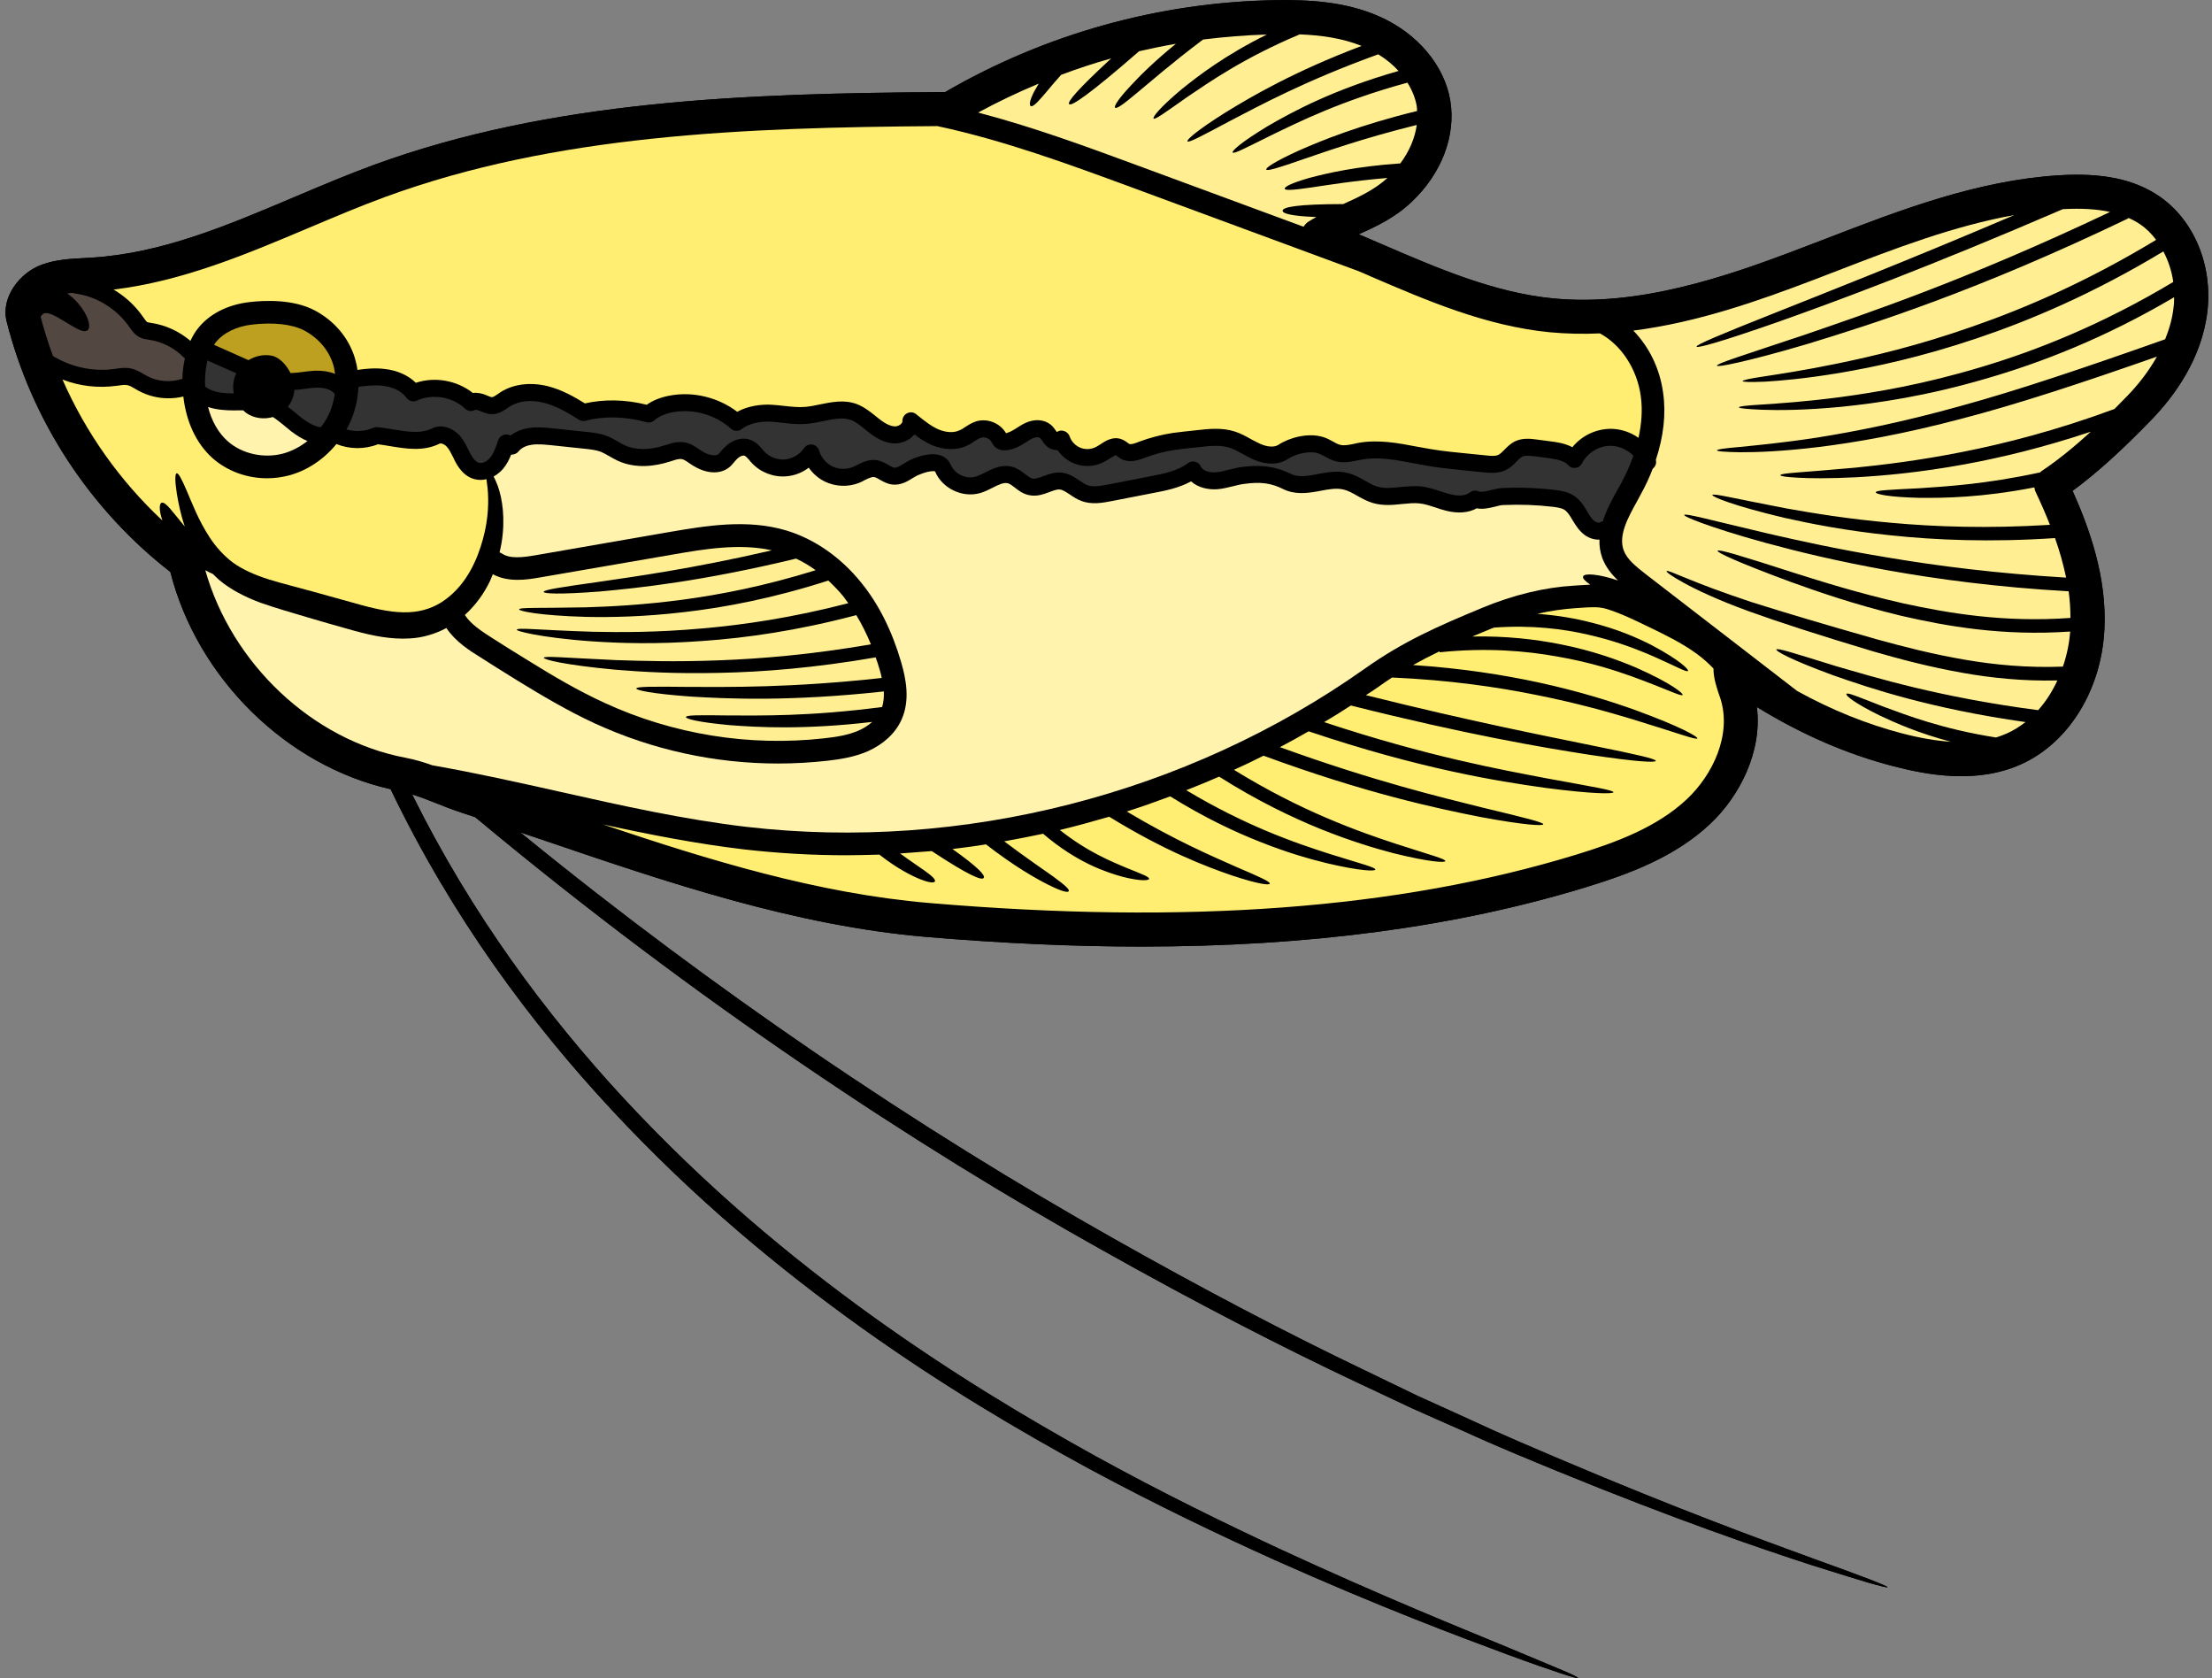<?xml version="1.0" encoding="UTF-8"?><svg xmlns="http://www.w3.org/2000/svg" xmlns:xlink="http://www.w3.org/1999/xlink" height="91.4" preserveAspectRatio="xMidYMid meet" version="1.0" viewBox="3.7 18.3 120.5 91.4" width="120.5" zoomAndPan="magnify"><rect x="3.7" y="18.3" width="120.5" height="91.4" fill="#808080" stroke="none"/><g><g id="change1_1"><path d="M 82.707 23.793 C 82.391 21.863 80.906 20.105 78.824 19.191 C 76.949 18.363 74.918 18.285 73.188 18.309 C 66.867 18.414 60.652 20.141 55.184 23.316 C 44.285 23.379 33.707 23.758 24.055 27.285 C 22.594 27.82 21.141 28.438 19.73 29.035 C 16.012 30.609 12.496 32.098 8.684 32.332 L 8.289 32.355 C 7.535 32.395 6.758 32.43 5.977 32.715 C 4.785 33.145 3.73 34.488 4.062 35.805 C 4.746 38.508 5.875 41.059 7.387 43.371 C 8.898 45.68 10.785 47.746 12.98 49.449 C 14.445 55.23 19.301 60.004 24.98 61.281 C 28.332 68.266 32.617 74.008 37.012 78.734 C 41.57 83.633 46.254 87.48 50.668 90.633 C 55.094 93.793 59.27 96.242 63.02 98.285 C 66.789 100.312 70.156 101.91 73.094 103.238 C 78.984 105.867 83.156 107.418 85.816 108.406 C 87.141 108.895 88.102 109.227 88.73 109.434 C 89.355 109.641 89.656 109.715 89.664 109.691 C 89.664 109.652 89.395 109.512 88.793 109.258 C 88.191 109.008 87.254 108.617 85.945 108.066 C 83.328 106.98 79.203 105.336 73.371 102.641 C 70.461 101.281 67.117 99.66 63.391 97.609 C 59.668 95.551 55.543 93.09 51.168 89.945 C 46.801 86.797 42.176 82.965 37.676 78.117 C 33.488 73.59 29.406 68.137 26.152 61.566 C 26.598 61.703 27.004 61.863 27.449 62.039 C 27.867 62.207 28.301 62.379 28.812 62.547 C 29.07 62.633 29.324 62.719 29.586 62.805 C 35.801 67.98 41.77 72.41 47.375 76.23 C 53.266 80.246 58.766 83.602 63.824 86.426 C 68.883 89.266 73.469 91.629 77.602 93.578 C 78.633 94.066 79.641 94.531 80.602 94.988 C 81.582 95.426 82.527 95.848 83.441 96.246 C 85.262 97.082 86.98 97.777 88.578 98.438 C 94.957 101.047 99.469 102.59 102.355 103.527 C 103.797 103.984 104.836 104.305 105.512 104.504 C 106.191 104.695 106.512 104.773 106.523 104.742 C 106.523 104.711 106.227 104.578 105.574 104.324 C 104.914 104.07 103.895 103.695 102.473 103.184 C 99.629 102.145 95.16 100.516 88.832 97.832 C 87.246 97.156 85.535 96.441 83.734 95.594 C 82.828 95.188 81.887 94.754 80.914 94.316 C 79.953 93.855 78.961 93.375 77.938 92.879 C 73.828 90.91 69.27 88.531 64.246 85.688 C 59.215 82.848 53.746 79.492 47.887 75.484 C 42.871 72.047 37.559 68.137 32.043 63.633 C 32.488 63.785 32.934 63.93 33.379 64.082 C 40.07 66.359 46.984 68.715 54.18 69.328 C 58.277 69.672 62.16 69.852 65.855 69.852 C 75.043 69.852 83.043 68.777 90.113 66.613 C 92.488 65.883 94.953 64.965 96.855 63.176 C 98.441 61.695 99.715 59.254 99.406 56.805 C 101.859 58.309 104.316 59.375 106.855 60.031 C 108.672 60.504 111.371 61.012 113.785 59.93 C 116.395 58.766 118.184 55.867 118.34 52.547 C 118.473 49.758 117.543 47.129 116.605 45.031 C 117.887 44.094 119.273 42.844 120.914 41.148 C 122.133 39.887 123.648 37.844 123.949 35.254 C 124.242 32.738 123.211 30.277 121.324 28.988 C 119.969 28.062 118.23 27.699 115.855 27.848 C 111.41 28.125 107.215 29.738 103.156 31.305 L 101.828 31.812 C 97.734 33.379 92.977 35.008 88.301 34.551 C 85.117 34.242 82.043 32.922 79.074 31.641 C 78.629 31.449 78.172 31.25 77.719 31.059 C 78.703 30.617 79.707 30.148 80.613 29.281 C 82.234 27.746 83.016 25.691 82.707 23.793"/></g><g id="change1_2"><path d="M 13.773 37.809 C 13.746 37.789 13.719 37.777 13.699 37.754 C 13.191 37.246 12.531 36.906 11.824 36.805 C 11.656 36.777 11.504 36.762 11.344 36.688 C 11.051 36.551 10.887 36.309 10.75 36.113 C 10.047 35.105 8.949 34.434 7.781 34.285 C 7.746 34.281 7.707 34.262 7.676 34.25 C 7.566 34.254 7.461 34.27 7.355 34.281 C 7.473 34.359 7.578 34.445 7.672 34.527 C 7.957 34.785 8.156 35.059 8.305 35.305 C 8.598 35.805 8.621 36.188 8.457 36.297 C 8.289 36.414 7.973 36.262 7.562 36.016 C 7.172 35.785 6.523 35.348 6.227 35.352 C 6.172 35.352 6.148 35.359 6.109 35.367 C 6.074 35.379 6.02 35.414 5.961 35.477 C 5.945 35.5 5.93 35.531 5.914 35.559 C 6.105 36.277 6.332 36.996 6.586 37.691 C 7.574 38.289 8.773 38.555 9.91 38.395 L 10.016 38.383 C 10.258 38.344 10.527 38.309 10.816 38.363 C 11.102 38.426 11.336 38.562 11.539 38.68 C 11.594 38.715 11.652 38.746 11.711 38.777 C 12.293 39.094 13.016 39.137 13.645 38.926 C 13.645 38.906 13.637 38.883 13.637 38.855 C 13.648 38.48 13.703 38.137 13.773 37.809 Z M 16.512 38.766 C 16.531 38.723 16.555 38.68 16.574 38.629 L 15 37.934 C 14.934 38.223 14.883 38.543 14.871 38.902 C 14.863 39.055 14.871 39.211 14.879 39.363 C 14.895 39.375 14.906 39.375 14.926 39.387 C 15.328 39.691 15.914 39.723 16.438 39.727 C 16.375 39.406 16.395 39.066 16.512 38.766 Z M 20.449 42.32 C 20.164 42.203 19.867 42.023 19.566 41.793 C 19.441 41.695 19.324 41.598 19.203 41.496 C 18.984 41.32 18.781 41.148 18.566 41.012 C 18.078 41.152 17.531 41.086 17.117 40.793 C 17.055 40.75 17.004 40.695 16.949 40.648 C 16.867 40.648 16.793 40.648 16.715 40.648 L 16.457 40.652 C 16.012 40.652 15.508 40.621 15.035 40.469 C 15.227 41.227 15.594 41.875 16.098 42.324 C 16.875 43.016 18.059 43.281 19.113 43.004 C 19.594 42.875 20.047 42.633 20.449 42.32 Z M 21.578 40.941 C 21.762 40.566 21.879 40.164 21.941 39.766 C 21.688 39.418 21.125 39.402 20.898 39.414 C 20.688 39.426 20.484 39.449 20.281 39.48 C 20.102 39.5 19.922 39.523 19.738 39.535 C 19.715 39.867 19.586 40.191 19.379 40.457 C 19.523 40.559 19.656 40.672 19.793 40.781 C 19.906 40.883 20.023 40.973 20.133 41.059 C 20.523 41.363 20.871 41.535 21.18 41.566 C 21.328 41.375 21.465 41.164 21.578 40.941 Z M 21.953 38.66 C 21.926 38.492 21.902 38.32 21.852 38.16 C 21.613 37.371 21.047 36.711 20.27 36.297 C 19.621 35.957 18.59 35.84 17.426 35.977 C 16.559 36.082 15.832 36.445 15.426 36.98 C 15.402 37.012 15.383 37.051 15.363 37.082 L 17.238 37.914 C 17.617 37.684 18.066 37.586 18.504 37.672 C 18.922 37.754 19.301 38.172 19.527 38.617 C 19.73 38.609 19.941 38.594 20.156 38.562 C 20.391 38.531 20.625 38.5 20.855 38.488 C 21.27 38.477 21.637 38.535 21.953 38.66 Z M 30.012 47.648 C 30.324 46.512 30.324 45.543 30.262 44.887 C 30.242 44.699 30.219 44.539 30.199 44.398 C 29.973 44.453 29.738 44.453 29.516 44.387 C 29.109 44.27 28.777 43.961 28.504 43.449 C 28.461 43.359 28.418 43.27 28.375 43.184 C 28.27 42.973 28.172 42.773 28.039 42.629 C 27.918 42.496 27.734 42.418 27.641 42.465 C 26.758 42.898 25.84 42.742 24.953 42.598 C 24.727 42.559 24.508 42.523 24.289 42.496 C 23.562 42.781 22.746 42.773 22.027 42.484 C 21.348 43.312 20.434 43.93 19.434 44.195 C 19.039 44.297 18.641 44.348 18.246 44.348 C 17.152 44.348 16.082 43.961 15.277 43.25 C 14.395 42.461 13.84 41.27 13.688 39.895 C 13.422 39.961 13.148 39.992 12.871 39.992 C 12.316 39.992 11.762 39.855 11.27 39.594 C 11.199 39.555 11.141 39.52 11.07 39.48 C 10.914 39.387 10.77 39.301 10.641 39.277 C 10.504 39.246 10.332 39.27 10.145 39.301 L 10.035 39.312 C 9.043 39.449 8.031 39.328 7.105 38.973 C 8.375 41.867 10.23 44.484 12.543 46.645 C 12.543 46.629 12.531 46.613 12.531 46.598 C 12.359 46.082 12.371 45.73 12.504 45.68 C 12.719 45.602 13.133 46.219 13.766 46.977 C 13.527 46.273 13.414 45.66 13.336 45.199 C 13.223 44.496 13.23 44.102 13.324 44.078 C 13.422 44.051 13.605 44.402 13.879 45.043 C 14.156 45.68 14.5 46.625 15.141 47.598 C 15.465 48.086 15.875 48.551 16.387 48.938 C 16.906 49.312 17.559 49.605 18.305 49.844 C 19.047 50.078 19.898 50.281 20.762 50.523 C 21.625 50.766 22.52 51.012 23.434 51.266 C 24.32 51.504 25.172 51.676 25.949 51.645 C 26.723 51.613 27.395 51.375 27.969 50.949 C 29.129 50.098 29.707 48.773 30.012 47.648 Z M 51.754 56.805 C 51.836 56.539 51.859 56.246 51.848 55.957 C 46.758 56.512 43.371 56.363 41.285 56.234 C 39.156 56.074 38.363 55.891 38.363 55.797 C 38.375 55.688 39.188 55.688 41.312 55.711 C 43.379 55.711 46.723 55.773 51.734 55.223 C 51.699 55.047 51.656 54.879 51.605 54.719 C 51.547 54.504 51.473 54.305 51.402 54.102 C 48.059 54.68 45.234 54.898 42.914 54.945 C 40.508 55.004 38.633 54.891 37.215 54.773 C 34.383 54.508 33.324 54.219 33.324 54.125 C 33.336 54.008 34.414 54.121 37.246 54.25 C 38.664 54.297 40.523 54.355 42.898 54.262 C 45.156 54.176 47.898 53.953 51.145 53.391 C 50.91 52.824 50.645 52.293 50.348 51.801 C 47.117 52.656 44.316 53.047 41.996 53.207 C 39.461 53.398 37.473 53.332 35.969 53.23 C 34.465 53.125 33.434 52.973 32.781 52.855 C 32.133 52.727 31.852 52.645 31.852 52.598 C 31.871 52.465 33.008 52.613 35.992 52.707 C 37.484 52.738 39.441 52.75 41.941 52.527 C 44.168 52.336 46.832 51.949 49.91 51.152 C 49.82 51.035 49.738 50.906 49.652 50.793 C 49.395 50.48 49.113 50.191 48.824 49.918 C 45.789 50.895 43.168 51.383 41.004 51.633 C 38.758 51.898 36.992 51.922 35.656 51.898 C 32.988 51.824 31.977 51.57 31.977 51.492 C 31.984 51.367 33 51.43 35.648 51.375 C 36.973 51.332 38.715 51.25 40.914 50.957 C 42.934 50.684 45.344 50.223 48.133 49.355 C 47.793 49.109 47.438 48.895 47.066 48.723 C 41.953 49.957 38.496 50.324 36.355 50.516 C 34.16 50.684 33.324 50.633 33.316 50.535 C 33.316 50.426 34.148 50.293 36.301 49.992 C 38.246 49.703 41.305 49.297 45.746 48.273 C 43.988 47.879 42.07 48.203 40.359 48.5 L 33.062 49.758 C 32.426 49.867 31.398 50.035 30.547 49.574 C 30.488 49.703 30.441 49.828 30.387 49.957 C 30.078 50.598 29.633 51.238 29.023 51.793 C 29.336 52.281 29.906 52.664 30.547 53.07 L 31.398 53.609 C 31.805 53.855 32.207 54.105 32.605 54.355 C 33.777 55.082 35.18 55.914 36.621 56.574 C 40.367 58.301 44.52 58.969 48.613 58.508 C 49.242 58.438 49.906 58.34 50.484 58.082 C 50.77 57.957 51.016 57.797 51.211 57.617 C 47.512 58.051 44.988 57.914 43.406 57.789 C 41.711 57.629 41.066 57.453 41.066 57.352 C 41.078 57.242 41.73 57.242 43.434 57.266 C 45.094 57.266 47.766 57.328 51.754 56.805 Z M 80.898 24.344 C 80.891 24.254 80.891 24.168 80.879 24.09 C 80.805 23.645 80.625 23.207 80.371 22.801 C 76.711 23.801 74.434 24.953 72.996 25.645 C 71.484 26.395 70.91 26.699 70.848 26.605 C 70.797 26.527 71.273 26.07 72.742 25.18 C 74.098 24.391 76.316 23.184 79.887 22.164 C 79.578 21.824 79.203 21.516 78.781 21.258 C 74.773 22.707 72.281 24.07 70.707 24.887 C 69.078 25.754 68.449 26.09 68.387 25.996 C 68.34 25.914 68.863 25.43 70.449 24.43 C 71.887 23.547 74.191 22.195 77.875 20.801 C 76.793 20.367 75.617 20.215 74.5 20.172 C 71.422 21.469 69.566 22.781 68.383 23.578 C 67.102 24.477 66.617 24.836 66.543 24.754 C 66.48 24.688 66.844 24.188 68.066 23.164 C 69.004 22.406 70.449 21.301 72.711 20.18 C 71.551 20.215 70.391 20.309 69.238 20.453 C 67.473 21.781 66.355 22.77 65.629 23.367 C 64.852 24.02 64.527 24.238 64.445 24.164 C 64.379 24.094 64.574 23.742 65.273 22.992 C 65.781 22.438 66.566 21.656 67.758 20.684 C 67.086 20.801 66.418 20.938 65.754 21.09 C 63.031 23.461 62.062 24.105 61.941 23.973 C 61.836 23.848 62.387 23.184 64.234 21.48 C 63.316 21.738 62.402 22.039 61.508 22.375 C 61.039 22.891 60.719 23.301 60.477 23.57 C 60.121 23.988 59.934 24.125 59.848 24.078 C 59.762 24.02 59.781 23.785 60.039 23.281 C 60.109 23.156 60.188 23.016 60.285 22.855 C 59.156 23.324 58.059 23.848 56.984 24.43 C 59.996 25.219 62.922 26.297 65.781 27.352 L 74.711 30.648 C 74.785 30.535 74.879 30.43 74.992 30.363 C 75.129 30.277 75.266 30.195 75.406 30.121 C 74.039 30.066 73.57 29.93 73.57 29.777 C 73.57 29.578 74.359 29.418 76.875 29.414 C 77.758 29.012 78.586 28.629 79.281 27.992 C 77.34 28.156 76.012 28.383 75.145 28.508 C 74.117 28.66 73.711 28.68 73.688 28.582 C 73.66 28.48 74.02 28.277 75.031 27.988 C 76 27.73 77.578 27.363 79.984 27.199 C 80.473 26.543 80.781 25.816 80.879 25.105 C 77.883 25.848 75.906 26.562 74.648 26.988 C 73.266 27.469 72.723 27.629 72.68 27.531 C 72.645 27.445 73.105 27.113 74.453 26.5 C 75.711 25.945 77.746 25.117 80.898 24.344 Z M 91.844 49.914 C 91.496 49.586 91.176 49.191 90.988 48.699 C 90.867 48.359 90.816 48.02 90.832 47.684 C 90.816 47.684 90.805 47.691 90.793 47.691 C 90.527 47.691 90.258 47.605 90.023 47.434 C 89.715 47.203 89.527 46.895 89.359 46.617 C 89.215 46.371 89.09 46.176 88.93 46.07 C 88.77 45.965 88.539 45.934 88.301 45.902 C 87.406 45.797 86.492 45.766 85.594 45.805 C 85.457 45.809 85.297 45.852 85.125 45.898 C 84.82 45.969 84.488 46.051 84.145 45.984 C 83.707 46.23 83.125 46.277 82.484 46.117 C 82.281 46.07 82.082 46 81.887 45.934 C 81.594 45.84 81.324 45.75 81.051 45.719 C 80.742 45.68 80.418 45.719 80.07 45.75 C 79.566 45.805 79.039 45.852 78.504 45.699 C 78.172 45.605 77.895 45.445 77.621 45.293 C 77.367 45.148 77.129 45.016 76.887 44.961 C 76.512 44.867 76.086 44.945 75.637 45.031 L 75.488 45.059 C 74.895 45.168 74.219 45.242 73.613 44.941 C 72.953 44.613 72.398 44.531 71.496 44.652 C 71.293 44.676 71.09 44.723 70.871 44.781 C 70.594 44.848 70.312 44.922 70.004 44.945 C 69.551 44.977 68.973 44.871 68.586 44.516 C 67.922 44.879 67.172 45.027 66.547 45.145 L 64.242 45.594 C 63.785 45.68 63.168 45.805 62.59 45.574 C 62.359 45.488 62.156 45.352 61.984 45.234 C 61.781 45.102 61.602 44.977 61.441 44.961 C 61.273 44.941 61.078 45.02 60.859 45.102 C 60.535 45.223 60.164 45.359 59.738 45.262 C 59.422 45.195 59.188 45.016 58.984 44.855 C 58.848 44.75 58.719 44.652 58.609 44.621 C 58.383 44.559 58.102 44.695 57.781 44.859 C 57.559 44.973 57.34 45.082 57.086 45.156 C 56.121 45.426 55.023 44.898 54.637 43.973 C 54.586 43.949 54.297 43.934 53.773 44.152 C 53.648 44.195 53.539 44.27 53.422 44.336 C 53.133 44.516 52.766 44.742 52.309 44.688 C 52.031 44.656 51.809 44.527 51.637 44.43 C 51.516 44.355 51.402 44.293 51.316 44.281 C 51.188 44.262 51.004 44.355 50.812 44.445 C 50.715 44.504 50.605 44.551 50.508 44.594 C 49.91 44.836 49.215 44.809 48.633 44.527 C 48.281 44.355 47.98 44.09 47.758 43.77 C 47.406 44.039 46.98 44.207 46.531 44.242 C 45.832 44.297 45.129 44.027 44.656 43.516 C 44.609 43.465 44.562 43.418 44.52 43.359 C 44.426 43.258 44.336 43.145 44.262 43.121 C 44.199 43.094 44.086 43.121 43.988 43.184 C 43.848 43.273 43.719 43.434 43.59 43.59 C 43.16 44.094 42.422 44.168 41.656 43.773 C 41.52 43.707 41.391 43.621 41.262 43.535 C 41.105 43.422 40.973 43.332 40.848 43.305 C 40.688 43.273 40.477 43.344 40.258 43.418 L 40.152 43.449 C 39.422 43.68 38.344 43.855 37.34 43.387 C 37.184 43.316 37.043 43.23 36.902 43.152 C 36.738 43.059 36.594 42.973 36.445 42.91 C 36.172 42.805 35.844 42.77 35.531 42.738 L 33.73 42.547 C 33.352 42.512 33 42.473 32.668 42.523 C 32.484 42.547 32.145 42.633 31.945 42.887 C 31.848 43.008 31.688 43.07 31.547 43.059 C 31.441 43.324 31.305 43.594 31.102 43.836 C 30.953 44.008 30.773 44.152 30.59 44.25 C 30.664 44.391 30.738 44.559 30.816 44.762 C 31.066 45.453 31.238 46.551 31.023 47.863 C 30.988 48.031 30.961 48.211 30.914 48.383 C 30.953 48.402 30.996 48.414 31.031 48.438 C 31.465 48.746 32.168 48.66 32.852 48.543 L 40.152 47.277 C 42.137 46.938 44.391 46.551 46.535 47.191 C 48.059 47.648 49.504 48.652 50.605 50.02 C 51.566 51.195 52.297 52.664 52.793 54.371 C 53.055 55.273 53.289 56.441 52.809 57.5 C 52.484 58.227 51.828 58.832 50.984 59.211 C 50.25 59.531 49.477 59.652 48.758 59.734 C 47.867 59.832 46.973 59.883 46.086 59.883 C 42.648 59.883 39.242 59.141 36.105 57.699 C 34.605 57.008 33.168 56.148 31.961 55.41 C 31.551 55.156 31.152 54.902 30.742 54.652 L 29.895 54.113 C 29.293 53.742 28.516 53.25 28.016 52.504 C 27.418 52.824 26.727 53.035 26.023 53.07 C 24.992 53.133 24 52.922 23.055 52.668 C 22.113 52.41 21.238 52.152 20.371 51.898 C 19.516 51.641 18.691 51.41 17.867 51.117 C 17.055 50.812 16.27 50.418 15.637 49.883 C 15.52 49.777 15.406 49.672 15.301 49.562 C 15.168 49.504 15.031 49.438 14.883 49.355 C 16.328 54.453 20.715 58.605 25.777 59.566 C 26.332 59.672 26.809 59.82 27.254 59.98 C 29.613 60.395 31.961 60.918 34.246 61.43 C 37.547 62.172 40.965 62.934 44.363 63.332 C 56.117 64.695 68.387 61.555 78.043 54.719 C 80.133 53.238 82.016 52.41 84.438 51.406 C 86.156 50.695 87.84 50.289 89.441 50.195 L 89.785 50.172 C 89.969 50.16 90.145 50.148 90.332 50.141 C 90.051 49.949 89.906 49.801 89.941 49.695 C 90.004 49.5 90.797 49.562 91.844 49.914 Z M 92.004 44.633 C 92.234 44.207 92.484 43.695 92.68 43.121 C 92.367 42.805 91.941 42.598 91.496 42.582 C 90.832 42.551 90.176 42.949 89.879 43.535 C 89.812 43.668 89.684 43.762 89.535 43.781 C 89.379 43.805 89.227 43.75 89.129 43.633 C 88.898 43.379 88.469 43.305 88.012 43.242 L 87.301 43.152 C 87.023 43.121 86.797 43.094 86.641 43.164 C 86.535 43.215 86.426 43.324 86.309 43.441 C 86.156 43.602 85.973 43.781 85.727 43.902 C 85.488 44.02 85.227 44.051 84.992 44.051 C 84.836 44.051 84.68 44.039 84.551 44.027 L 83.613 43.934 C 82.922 43.859 82.207 43.793 81.504 43.676 C 81.242 43.633 80.988 43.582 80.73 43.535 C 79.73 43.344 78.789 43.164 77.875 43.332 C 77.793 43.344 77.719 43.359 77.648 43.375 C 77.301 43.449 76.914 43.527 76.508 43.43 C 76.258 43.375 76.047 43.258 75.871 43.156 C 75.734 43.09 75.609 43.023 75.5 42.984 C 75.051 42.848 74.316 42.992 73.852 43.301 C 73.363 43.621 72.68 43.633 71.977 43.324 C 71.781 43.238 71.594 43.133 71.402 43.027 C 71.156 42.891 70.922 42.762 70.68 42.684 C 70.176 42.523 69.586 42.582 69.016 42.652 L 68.293 42.727 C 68.102 42.75 67.91 42.77 67.719 42.801 C 67.164 42.879 66.617 43.023 66.094 43.219 C 65.738 43.355 65.262 43.535 64.789 43.301 C 64.711 43.258 64.645 43.207 64.57 43.152 C 64.535 43.133 64.492 43.094 64.48 43.09 C 64.434 43.109 64.234 43.215 64.137 43.281 C 64.07 43.324 63.992 43.375 63.926 43.41 C 63.426 43.707 62.805 43.762 62.262 43.559 C 61.879 43.418 61.547 43.152 61.316 42.82 C 61.102 42.82 60.879 42.742 60.715 42.598 C 60.602 42.496 60.527 42.379 60.465 42.289 C 60.422 42.23 60.379 42.172 60.348 42.145 C 60.293 42.098 60.129 42.098 59.949 42.176 C 59.824 42.23 59.715 42.305 59.602 42.379 C 59.453 42.473 59.301 42.57 59.121 42.652 C 58.203 43.059 57.852 42.664 57.727 42.395 C 57.637 42.195 57.367 42.078 57.16 42.133 C 57.043 42.164 56.918 42.246 56.777 42.336 C 56.648 42.422 56.52 42.512 56.375 42.57 C 55.828 42.836 55.125 42.82 54.457 42.535 C 54.105 42.379 53.805 42.184 53.516 41.961 C 53.5 41.98 53.48 41.996 53.465 42.016 C 53.207 42.293 52.809 42.453 52.445 42.449 C 51.852 42.441 51.359 42.109 50.996 41.824 L 50.824 41.684 C 50.559 41.469 50.312 41.27 50.047 41.172 C 49.613 41.016 49.098 41.121 48.559 41.234 C 48.25 41.293 47.938 41.363 47.617 41.387 C 47.164 41.422 46.727 41.375 46.309 41.324 C 46.105 41.301 45.895 41.277 45.691 41.266 C 45.184 41.234 44.512 41.344 44.109 41.664 C 43.941 41.805 43.68 41.801 43.516 41.645 C 42.68 40.895 41.484 40.547 40.379 40.746 C 39.941 40.824 39.59 40.98 39.344 41.195 C 39.227 41.301 39.059 41.336 38.91 41.293 C 37.781 40.98 36.605 40.949 35.605 41.215 C 35.48 41.246 35.344 41.227 35.238 41.16 C 34.648 40.781 34.008 40.406 33.316 40.234 C 32.617 40.055 31.945 40.137 31.473 40.438 L 31.355 40.516 C 31.133 40.672 30.859 40.855 30.496 40.855 C 30.258 40.855 30.059 40.77 29.906 40.703 L 29.793 40.66 C 29.715 40.629 29.641 40.617 29.594 40.617 C 29.422 40.727 29.188 40.707 29.035 40.555 C 28.363 39.914 27.258 39.727 26.414 40.117 C 26.215 40.207 25.98 40.148 25.844 39.969 C 25.594 39.617 25.117 39.375 24.551 39.312 C 24.125 39.258 23.672 39.309 23.223 39.371 C 23.199 40.09 23.016 40.82 22.68 41.492 C 22.645 41.559 22.605 41.621 22.57 41.688 C 23.051 41.824 23.582 41.801 24.031 41.602 C 24.105 41.566 24.191 41.555 24.273 41.566 C 24.551 41.59 24.828 41.641 25.105 41.684 C 25.883 41.812 26.617 41.938 27.234 41.633 C 27.777 41.363 28.387 41.641 28.727 42.004 C 28.941 42.246 29.086 42.527 29.203 42.773 C 29.242 42.855 29.281 42.934 29.32 43.008 C 29.473 43.285 29.629 43.453 29.781 43.504 C 29.984 43.566 30.242 43.418 30.391 43.238 C 30.605 42.984 30.723 42.629 30.836 42.277 C 30.879 42.145 30.984 42.039 31.113 41.992 C 31.168 41.973 31.223 41.961 31.281 41.961 C 31.359 41.961 31.441 41.98 31.508 42.023 C 31.785 41.805 32.137 41.664 32.531 41.609 C 32.98 41.539 33.406 41.586 33.824 41.629 L 35.621 41.82 C 35.988 41.855 36.395 41.898 36.789 42.055 C 37 42.141 37.184 42.246 37.363 42.348 C 37.484 42.422 37.602 42.492 37.727 42.547 C 38.301 42.82 39.066 42.824 39.867 42.566 L 39.973 42.535 C 40.262 42.441 40.633 42.32 41.023 42.398 C 41.344 42.461 41.582 42.629 41.793 42.773 C 41.887 42.836 41.977 42.898 42.078 42.953 C 42.293 43.059 42.707 43.195 42.879 42.996 C 43.039 42.801 43.23 42.57 43.496 42.406 C 43.84 42.184 44.254 42.129 44.586 42.258 C 44.883 42.367 45.074 42.582 45.223 42.762 C 45.258 42.805 45.297 42.848 45.332 42.887 C 45.609 43.188 46.043 43.355 46.457 43.324 C 46.867 43.285 47.266 43.051 47.492 42.715 C 47.598 42.559 47.777 42.48 47.957 42.512 C 48.129 42.539 48.277 42.668 48.324 42.844 C 48.43 43.207 48.695 43.527 49.039 43.699 C 49.387 43.867 49.801 43.879 50.156 43.738 C 50.238 43.699 50.316 43.664 50.398 43.621 C 50.68 43.477 51.027 43.305 51.441 43.359 C 51.707 43.398 51.922 43.523 52.094 43.621 C 52.219 43.695 52.328 43.758 52.414 43.77 C 52.559 43.785 52.734 43.676 52.941 43.547 C 53.082 43.461 53.246 43.359 53.426 43.285 C 54.918 42.688 55.371 43.316 55.492 43.613 C 55.699 44.105 56.32 44.41 56.832 44.262 C 57 44.219 57.176 44.125 57.367 44.031 C 57.801 43.812 58.289 43.566 58.863 43.73 C 59.145 43.812 59.359 43.977 59.547 44.121 C 59.688 44.23 59.824 44.336 59.941 44.359 C 60.102 44.398 60.305 44.316 60.539 44.23 C 60.832 44.125 61.164 44.004 61.531 44.039 C 61.926 44.082 62.234 44.285 62.504 44.473 C 62.648 44.57 62.793 44.664 62.922 44.719 C 63.23 44.836 63.605 44.773 64.062 44.688 L 66.371 44.238 C 67.066 44.102 67.852 43.953 68.41 43.527 C 68.523 43.441 68.672 43.41 68.801 43.449 C 68.938 43.477 69.055 43.57 69.109 43.699 C 69.219 43.949 69.613 44.047 69.934 44.02 C 70.164 44.004 70.398 43.949 70.652 43.879 C 70.887 43.824 71.125 43.762 71.379 43.73 C 72.281 43.621 73.07 43.641 74.027 44.113 C 74.383 44.293 74.859 44.238 75.316 44.152 L 75.465 44.121 C 75.969 44.027 76.535 43.914 77.109 44.059 C 77.473 44.145 77.781 44.316 78.078 44.488 C 78.312 44.621 78.535 44.75 78.758 44.809 C 79.121 44.914 79.535 44.871 79.973 44.828 C 80.359 44.793 80.758 44.75 81.164 44.797 C 81.527 44.844 81.855 44.953 82.176 45.059 C 82.348 45.117 82.527 45.176 82.707 45.219 C 82.977 45.285 83.469 45.367 83.777 45.117 C 83.906 45.016 84.086 44.988 84.242 45.059 C 84.402 45.117 84.637 45.062 84.902 44.996 C 85.109 44.945 85.32 44.891 85.547 44.879 C 86.508 44.836 87.469 44.871 88.41 44.984 C 88.75 45.027 89.109 45.082 89.43 45.293 C 89.758 45.5 89.969 45.816 90.145 46.125 C 90.285 46.363 90.41 46.57 90.57 46.688 C 90.676 46.766 90.816 46.785 90.867 46.746 C 90.91 46.719 90.961 46.699 91.016 46.688 C 91.215 46.055 91.539 45.465 91.836 44.934 Z M 92.957 42.145 C 93.117 41.422 93.191 40.652 93.082 39.867 C 92.879 38.391 92.008 37.074 90.855 36.457 C 89.949 36.5 89.035 36.48 88.121 36.395 C 84.648 36.055 81.441 34.676 78.344 33.344 C 78.129 33.242 77.898 33.152 77.684 33.059 L 65.359 28.508 C 61.922 27.242 58.395 25.945 54.766 25.168 C 44.184 25.242 33.934 25.637 24.691 29.023 C 23.273 29.543 21.844 30.152 20.453 30.738 C 17.078 32.164 13.598 33.625 9.887 34.07 C 10.516 34.441 11.066 34.945 11.477 35.539 C 11.59 35.691 11.668 35.816 11.73 35.848 C 11.77 35.859 11.844 35.871 11.91 35.883 C 12.734 36 13.469 36.352 14.074 36.863 C 14.18 36.637 14.301 36.422 14.445 36.234 C 15.062 35.422 16.066 34.898 17.277 34.754 C 18.102 34.656 19.664 34.582 20.848 35.207 C 21.914 35.773 22.691 36.691 23.031 37.797 C 23.094 38.008 23.145 38.223 23.172 38.445 C 23.648 38.375 24.156 38.332 24.656 38.395 C 25.332 38.469 25.938 38.738 26.352 39.148 C 27.398 38.801 28.598 39.02 29.461 39.703 C 29.73 39.664 29.992 39.746 30.129 39.797 L 30.27 39.855 C 30.355 39.895 30.449 39.93 30.496 39.93 C 30.57 39.93 30.707 39.84 30.824 39.758 L 30.965 39.66 C 31.656 39.215 32.594 39.098 33.539 39.332 C 34.297 39.523 34.977 39.906 35.562 40.27 C 36.621 40.031 37.777 40.055 38.93 40.344 C 39.281 40.098 39.707 39.93 40.215 39.84 C 41.477 39.609 42.84 39.949 43.859 40.727 C 44.453 40.398 45.191 40.309 45.746 40.344 C 45.969 40.355 46.191 40.383 46.414 40.406 C 46.809 40.449 47.184 40.492 47.547 40.461 C 47.812 40.441 48.086 40.387 48.367 40.324 C 49.016 40.195 49.684 40.055 50.359 40.301 C 50.773 40.457 51.105 40.727 51.402 40.961 L 51.57 41.098 C 51.816 41.293 52.145 41.516 52.461 41.523 C 52.59 41.516 52.711 41.469 52.797 41.375 C 52.828 41.344 52.863 41.293 52.859 41.238 C 52.852 41.059 52.953 40.887 53.113 40.809 C 53.281 40.719 53.477 40.746 53.617 40.863 C 54 41.172 54.391 41.496 54.82 41.684 C 55.246 41.863 55.664 41.887 55.98 41.73 C 56.086 41.688 56.172 41.629 56.266 41.566 C 56.449 41.449 56.652 41.312 56.91 41.238 C 57.52 41.074 58.195 41.355 58.504 41.895 C 58.555 41.879 58.629 41.855 58.746 41.805 C 58.867 41.75 58.984 41.672 59.102 41.598 C 59.25 41.504 59.398 41.41 59.559 41.336 C 60.059 41.102 60.59 41.141 60.941 41.43 C 61.07 41.539 61.156 41.664 61.23 41.77 C 61.242 41.789 61.258 41.812 61.27 41.832 C 61.344 41.781 61.43 41.75 61.52 41.75 C 61.711 41.75 61.902 41.875 61.969 42.066 C 62.062 42.348 62.297 42.59 62.582 42.695 C 62.863 42.801 63.199 42.77 63.457 42.613 C 63.516 42.582 63.57 42.547 63.625 42.512 C 63.902 42.324 64.328 42.039 64.809 42.227 C 64.945 42.277 65.043 42.355 65.125 42.41 C 65.156 42.434 65.18 42.461 65.211 42.473 C 65.316 42.527 65.574 42.43 65.758 42.355 C 66.352 42.133 66.969 41.973 67.59 41.879 C 67.789 41.855 67.992 41.832 68.195 41.805 L 68.918 41.727 C 69.547 41.656 70.27 41.578 70.965 41.801 C 71.293 41.906 71.578 42.066 71.852 42.219 C 72.02 42.305 72.18 42.398 72.352 42.473 C 72.754 42.652 73.125 42.668 73.34 42.527 C 73.934 42.133 74.957 41.855 75.766 42.098 C 75.969 42.156 76.156 42.258 76.316 42.348 C 76.457 42.43 76.594 42.504 76.715 42.527 C 76.93 42.582 77.184 42.527 77.457 42.473 C 77.543 42.453 77.629 42.434 77.707 42.418 C 78.793 42.227 79.867 42.43 80.906 42.629 C 81.152 42.668 81.402 42.719 81.656 42.762 C 82.328 42.875 83.031 42.941 83.707 43.008 L 84.645 43.102 C 84.934 43.133 85.16 43.152 85.328 43.07 C 85.43 43.023 85.535 42.91 85.656 42.793 C 85.816 42.629 86 42.441 86.258 42.324 C 86.664 42.141 87.102 42.195 87.418 42.238 L 88.129 42.332 C 88.473 42.375 88.941 42.434 89.355 42.656 C 89.875 42.016 90.676 41.633 91.527 41.656 C 92.043 41.676 92.539 41.848 92.957 42.145 Z M 95.594 61.824 C 96.98 60.523 98.078 58.309 97.402 56.285 L 97.355 56.16 C 97.215 55.742 97.043 55.223 97.043 54.738 C 97.043 54.73 97.043 54.723 97.043 54.711 C 96.777 54.43 96.469 54.152 96.109 53.891 C 95.309 53.312 94.383 52.859 93.488 52.43 C 92.734 52.066 92.027 51.719 91.273 51.48 C 90.816 51.332 90.406 51.363 89.879 51.398 L 89.516 51.422 C 88.836 51.469 88.148 51.57 87.445 51.73 C 88.555 51.812 89.535 51.984 90.379 52.203 C 91.824 52.566 92.891 53.035 93.672 53.434 C 95.234 54.262 95.703 54.77 95.656 54.836 C 95.586 54.941 95.027 54.59 93.453 53.91 C 92.66 53.582 91.613 53.184 90.219 52.867 C 88.855 52.551 87.141 52.332 85.094 52.48 C 85.031 52.504 84.977 52.523 84.914 52.547 C 84.57 52.688 84.234 52.832 83.906 52.965 C 85.766 52.93 87.367 53.121 88.715 53.391 C 90.488 53.742 91.824 54.238 92.809 54.652 C 94.777 55.52 95.402 56.074 95.363 56.145 C 95.301 56.254 94.586 55.867 92.617 55.145 C 91.625 54.793 90.32 54.367 88.586 54.066 C 86.863 53.75 84.703 53.559 82.125 53.824 L 82.117 53.773 C 81.633 54.008 81.152 54.254 80.676 54.52 C 83.359 54.695 85.629 55.062 87.52 55.469 C 89.758 55.957 91.461 56.5 92.742 56.957 C 95.309 57.891 96.203 58.434 96.164 58.512 C 96.121 58.621 95.16 58.246 92.582 57.457 C 91.293 57.07 89.59 56.586 87.375 56.145 C 85.262 55.719 82.66 55.336 79.535 55.199 C 79.277 55.367 79.016 55.539 78.758 55.73 C 78.547 55.879 78.324 56.02 78.109 56.16 C 83.98 57.625 87.926 58.383 90.379 58.891 C 92.922 59.402 93.902 59.629 93.902 59.738 C 93.883 59.84 92.887 59.797 90.285 59.406 C 87.707 59.008 83.543 58.297 77.289 56.723 C 76.809 57.039 76.328 57.336 75.832 57.629 C 81.527 59.512 85.48 60.215 87.957 60.691 C 90.578 61.172 91.594 61.332 91.594 61.449 C 91.582 61.535 90.551 61.559 87.867 61.207 C 85.273 60.844 81.066 60.176 74.988 58.129 C 74.469 58.426 73.953 58.715 73.426 58.992 C 78.609 60.867 82.195 61.715 84.453 62.281 C 86.867 62.859 87.793 63.09 87.77 63.195 C 87.758 63.285 86.801 63.25 84.34 62.793 C 81.953 62.324 78.102 61.504 72.531 59.457 C 72.004 59.727 71.465 59.98 70.922 60.227 C 72.805 61.387 74.477 62.207 75.902 62.82 C 77.48 63.496 78.758 63.934 79.738 64.254 C 81.695 64.887 82.461 65.082 82.434 65.199 C 82.422 65.285 81.613 65.266 79.59 64.762 C 78.578 64.496 77.266 64.105 75.637 63.449 C 74.07 62.812 72.199 61.918 70.113 60.598 C 69.523 60.855 68.922 61.102 68.324 61.336 C 69.934 62.305 71.379 62.996 72.613 63.523 C 74.07 64.137 75.242 64.52 76.141 64.809 C 77.941 65.371 78.648 65.543 78.621 65.66 C 78.602 65.75 77.867 65.754 76 65.316 C 75.07 65.09 73.852 64.75 72.352 64.152 C 70.953 63.602 69.293 62.82 67.449 61.672 C 66.664 61.961 65.875 62.246 65.082 62.496 C 67.777 64.105 69.75 64.934 70.988 65.488 C 72.379 66.082 72.91 66.324 72.871 66.426 C 72.84 66.52 72.254 66.457 70.805 65.977 C 69.418 65.5 67.172 64.656 64.125 62.781 C 63.234 63.039 62.344 63.285 61.434 63.504 C 62.98 64.723 64.266 65.223 65.055 65.562 C 65.957 65.922 66.32 66.059 66.297 66.168 C 66.277 66.254 65.875 66.305 64.891 66.062 C 63.953 65.805 62.371 65.285 60.523 63.707 C 59.82 63.855 59.113 63.996 58.406 64.121 C 59.621 65.039 60.504 65.625 61.066 66.031 C 61.734 66.52 61.969 66.742 61.922 66.836 C 61.871 66.922 61.547 66.859 60.793 66.48 C 60.078 66.117 58.949 65.477 57.41 64.285 C 56.801 64.387 56.199 64.465 55.586 64.539 C 56.992 65.539 57.387 65.977 57.289 66.113 C 57.184 66.273 56.457 65.969 54.457 64.652 C 53.883 64.699 53.309 64.742 52.734 64.781 C 53.316 65.211 53.766 65.5 54.07 65.719 C 54.52 66.039 54.672 66.207 54.629 66.305 C 54.586 66.391 54.352 66.391 53.816 66.18 C 53.336 65.984 52.578 65.605 51.602 64.844 C 50.996 64.859 50.398 64.879 49.793 64.879 C 47.93 64.879 46.074 64.77 44.223 64.559 C 41.637 64.254 39.066 63.75 36.543 63.199 C 42.324 65.145 48.27 66.969 54.336 67.48 C 68.363 68.672 79.887 67.809 89.57 64.844 C 91.738 64.18 93.965 63.355 95.594 61.824 Z M 122.105 35.043 C 122.133 34.859 122.137 34.676 122.137 34.488 C 118.344 36.723 114.852 38.066 111.898 38.918 C 108.633 39.875 105.992 40.254 103.988 40.457 C 101.977 40.648 100.582 40.648 99.695 40.617 C 98.812 40.578 98.43 40.535 98.43 40.484 C 98.43 40.43 98.812 40.383 99.688 40.332 C 100.57 40.27 101.945 40.191 103.934 39.93 C 105.906 39.664 108.496 39.238 111.707 38.266 C 114.691 37.371 118.227 35.969 122.09 33.656 C 122.008 33.059 121.816 32.496 121.551 31.992 C 117.738 34.293 114.285 35.754 111.379 36.73 C 108.301 37.766 105.82 38.285 103.922 38.609 C 102.02 38.926 100.695 39.035 99.848 39.086 C 98.996 39.121 98.633 39.105 98.629 39.055 C 98.629 39.008 98.984 38.918 99.82 38.797 C 100.652 38.668 101.953 38.477 103.82 38.094 C 105.691 37.703 108.133 37.145 111.156 36.082 C 114.016 35.09 117.406 33.633 121.156 31.363 C 120.91 31.031 120.613 30.738 120.281 30.512 C 120.078 30.375 119.859 30.258 119.629 30.16 L 119.645 30.191 C 111.402 34.152 105.684 35.957 102.168 37.031 C 100.402 37.555 99.176 37.863 98.387 38.043 C 97.59 38.223 97.246 38.266 97.234 38.215 C 97.203 38.105 98.535 37.691 102.016 36.531 C 105.379 35.371 110.816 33.559 118.645 29.844 C 117.926 29.684 117.078 29.637 116.074 29.691 C 108.695 32.875 103.723 34.711 100.609 35.816 C 97.406 36.938 96.156 37.273 96.121 37.18 C 96.086 37.082 97.277 36.574 100.43 35.324 C 103.148 34.238 107.355 32.602 113.434 30.012 C 110.156 30.598 106.949 31.824 103.82 33.035 L 102.488 33.547 C 99.492 34.688 96.148 35.867 92.676 36.305 C 93.531 37.18 94.125 38.375 94.301 39.703 C 94.465 40.852 94.32 42.09 93.902 43.348 C 93.953 43.527 93.883 43.711 93.734 43.824 C 93.555 44.293 93.34 44.762 93.082 45.223 L 92.914 45.539 C 92.391 46.477 91.848 47.453 92.152 48.273 C 92.328 48.754 92.781 49.121 93.348 49.566 L 101.605 55.934 C 103.496 56.977 105.383 57.734 107.32 58.242 C 108.309 58.5 109.184 58.648 109.98 58.699 C 108.223 58.234 106.969 57.68 106.094 57.266 C 104.691 56.574 104.234 56.176 104.285 56.094 C 104.336 55.996 104.879 56.23 106.301 56.785 C 107.547 57.242 109.48 58 112.434 58.465 C 112.637 58.402 112.84 58.328 113.031 58.242 C 113.395 58.082 113.73 57.863 114.039 57.625 C 108.926 56.902 105.598 55.797 103.52 55.062 C 101.238 54.223 100.438 53.762 100.465 53.676 C 100.508 53.57 101.387 53.859 103.688 54.57 C 105.863 55.199 109.344 56.273 114.73 56.977 C 115.16 56.496 115.508 55.941 115.777 55.359 C 113.906 55.402 112.18 55.223 110.621 54.945 C 108.789 54.621 107.164 54.188 105.723 53.77 C 102.836 52.906 100.621 52.188 98.93 51.578 C 97.246 50.961 96.121 50.426 95.426 50.043 C 94.734 49.664 94.465 49.449 94.488 49.406 C 94.551 49.289 95.727 49.973 99.102 51.086 C 100.785 51.621 103.039 52.293 105.906 53.109 C 107.344 53.508 108.949 53.922 110.742 54.23 C 112.359 54.508 114.156 54.68 116.078 54.605 C 116.297 53.973 116.426 53.316 116.477 52.695 C 112.773 52.953 109.695 52.398 107.246 51.832 C 104.668 51.207 102.723 50.523 101.25 49.992 C 98.305 48.902 97.234 48.391 97.266 48.297 C 97.301 48.191 98.441 48.535 101.414 49.492 C 102.91 49.961 104.852 50.586 107.398 51.164 C 109.836 51.695 112.871 52.215 116.488 51.953 C 116.488 51.469 116.457 50.984 116.391 50.504 C 112.473 50.281 109.215 49.84 106.551 49.363 C 103.723 48.855 101.551 48.32 99.906 47.871 C 98.258 47.422 97.141 47.051 96.438 46.797 C 95.746 46.543 95.449 46.402 95.449 46.348 C 95.488 46.234 96.734 46.586 100.035 47.363 C 101.688 47.742 103.852 48.227 106.66 48.684 C 109.27 49.121 112.445 49.531 116.254 49.758 C 116.098 49.02 115.895 48.297 115.648 47.605 C 112.102 47.844 109.133 47.711 106.715 47.457 C 104.234 47.203 102.324 46.82 100.879 46.496 C 98.023 45.816 96.98 45.352 96.98 45.262 C 97.012 45.145 98.098 45.434 100.984 45.984 C 102.43 46.242 104.328 46.562 106.781 46.777 C 109.121 46.988 111.973 47.094 115.371 46.883 C 115.125 46.254 114.859 45.656 114.602 45.113 C 114.555 45.027 114.539 44.934 114.523 44.844 C 111.688 45.398 109.621 45.426 108.266 45.414 C 106.531 45.371 105.883 45.207 105.883 45.113 C 105.891 45.004 106.551 44.977 108.258 44.891 C 109.664 44.793 111.828 44.68 114.84 44.027 C 114.871 44.004 114.891 43.965 114.926 43.949 C 115.852 43.332 116.766 42.57 117.598 41.812 C 114.98 42.684 112.68 43.23 110.715 43.59 C 108.246 44.039 106.289 44.211 104.805 44.293 C 103.309 44.367 102.277 44.355 101.625 44.316 C 100.973 44.281 100.688 44.23 100.688 44.18 C 100.688 44.059 101.824 44.039 104.762 43.77 C 106.227 43.621 108.152 43.398 110.582 42.918 C 112.895 42.461 115.68 41.758 118.887 40.574 C 119.141 40.32 119.375 40.078 119.586 39.863 C 120.121 39.312 120.715 38.586 121.199 37.723 C 117.098 39.16 113.613 40.309 110.656 41.078 C 107.387 41.949 104.777 42.398 102.777 42.645 C 100.781 42.887 99.387 42.934 98.496 42.93 C 97.617 42.918 97.234 42.879 97.234 42.824 C 97.234 42.773 97.609 42.715 98.484 42.641 C 99.359 42.551 100.738 42.43 102.703 42.129 C 104.68 41.812 107.246 41.32 110.48 40.418 C 113.57 39.574 117.254 38.332 121.648 36.777 C 121.867 36.234 122.039 35.66 122.105 35.043 Z M 121.324 28.988 C 123.211 30.277 124.242 32.738 123.949 35.254 C 123.648 37.844 122.133 39.887 120.914 41.148 C 119.273 42.844 117.887 44.094 116.605 45.031 C 117.543 47.129 118.473 49.758 118.34 52.547 C 118.184 55.867 116.395 58.766 113.785 59.93 C 111.371 61.012 108.672 60.504 106.855 60.031 C 104.316 59.375 101.859 58.309 99.406 56.805 C 99.715 59.254 98.441 61.695 96.855 63.176 C 94.953 64.965 92.488 65.883 90.113 66.613 C 83.043 68.777 75.043 69.852 65.855 69.852 C 62.16 69.852 58.277 69.672 54.18 69.328 C 46.984 68.715 40.07 66.359 33.379 64.082 C 32.934 63.93 32.488 63.785 32.043 63.633 C 37.559 68.137 42.871 72.047 47.887 75.484 C 53.746 79.492 59.215 82.848 64.246 85.688 C 69.27 88.531 73.828 90.91 77.938 92.879 C 78.961 93.375 79.953 93.855 80.914 94.316 C 81.887 94.754 82.828 95.188 83.734 95.594 C 85.535 96.441 87.246 97.156 88.832 97.832 C 95.16 100.516 99.629 102.145 102.473 103.184 C 103.895 103.695 104.914 104.07 105.574 104.324 C 106.227 104.578 106.523 104.711 106.523 104.742 C 106.512 104.773 106.191 104.695 105.512 104.504 C 104.836 104.305 103.797 103.984 102.355 103.527 C 99.469 102.59 94.957 101.047 88.578 98.438 C 86.98 97.777 85.262 97.082 83.441 96.246 C 82.527 95.848 81.582 95.426 80.602 94.988 C 79.641 94.531 78.633 94.066 77.602 93.578 C 73.469 91.629 68.883 89.266 63.824 86.426 C 58.766 83.602 53.266 80.246 47.375 76.23 C 41.77 72.41 35.801 67.98 29.586 62.805 C 29.324 62.719 29.07 62.633 28.812 62.547 C 28.301 62.379 27.867 62.207 27.449 62.039 C 27.004 61.863 26.598 61.703 26.152 61.566 C 29.406 68.137 33.488 73.59 37.676 78.117 C 42.176 82.965 46.801 86.797 51.168 89.945 C 55.543 93.09 59.668 95.551 63.391 97.613 C 67.117 99.66 70.461 101.281 73.371 102.641 C 79.203 105.336 83.328 106.98 85.945 108.066 C 87.254 108.617 88.191 109.008 88.793 109.258 C 89.395 109.512 89.664 109.652 89.664 109.691 C 89.656 109.715 89.355 109.641 88.73 109.434 C 88.102 109.227 87.141 108.895 85.816 108.406 C 83.156 107.418 78.984 105.867 73.094 103.238 C 70.156 101.91 66.789 100.312 63.02 98.285 C 59.27 96.242 55.094 93.793 50.668 90.633 C 46.254 87.48 41.57 83.633 37.012 78.734 C 32.617 74.008 28.332 68.266 24.98 61.281 C 19.301 60.004 14.445 55.23 12.98 49.449 C 10.785 47.746 8.898 45.68 7.387 43.375 C 5.875 41.059 4.746 38.508 4.062 35.805 C 3.73 34.488 4.785 33.145 5.977 32.715 C 6.758 32.43 7.535 32.395 8.289 32.355 L 8.684 32.332 C 12.496 32.098 16.012 30.609 19.73 29.035 C 21.141 28.438 22.594 27.82 24.055 27.285 C 33.707 23.758 44.285 23.379 55.184 23.316 C 60.652 20.141 66.867 18.414 73.188 18.309 C 74.918 18.285 76.949 18.363 78.824 19.191 C 80.906 20.105 82.391 21.863 82.707 23.793 C 83.016 25.691 82.234 27.746 80.613 29.281 C 79.707 30.148 78.703 30.617 77.719 31.059 C 78.172 31.25 78.629 31.449 79.074 31.641 C 82.043 32.922 85.117 34.242 88.301 34.551 C 92.977 35.008 97.734 33.379 101.828 31.812 L 103.156 31.305 C 107.215 29.738 111.41 28.125 115.855 27.848 C 118.23 27.699 119.969 28.062 121.324 28.988"/></g><g id="change2_1"><path d="M 122.137 34.488 C 122.137 34.676 122.133 34.859 122.105 35.043 C 122.039 35.66 121.867 36.234 121.648 36.777 C 117.254 38.332 113.57 39.574 110.48 40.418 C 107.246 41.32 104.68 41.812 102.703 42.129 C 100.738 42.43 99.359 42.551 98.484 42.641 C 97.609 42.715 97.234 42.773 97.234 42.824 C 97.234 42.879 97.617 42.918 98.496 42.93 C 99.387 42.934 100.781 42.887 102.777 42.645 C 104.777 42.398 107.387 41.949 110.656 41.078 C 113.613 40.309 117.098 39.16 121.199 37.723 C 120.715 38.586 120.121 39.312 119.586 39.863 C 119.375 40.078 119.141 40.32 118.887 40.574 C 115.68 41.758 112.895 42.461 110.582 42.918 C 108.152 43.398 106.227 43.621 104.762 43.77 C 101.824 44.039 100.688 44.059 100.688 44.18 C 100.688 44.23 100.973 44.281 101.625 44.316 C 102.277 44.355 103.309 44.367 104.805 44.293 C 106.289 44.211 108.246 44.039 110.715 43.59 C 112.68 43.23 114.98 42.684 117.598 41.812 C 116.766 42.57 115.852 43.332 114.926 43.949 C 114.891 43.965 114.871 44.004 114.84 44.027 C 111.828 44.68 109.664 44.793 108.258 44.891 C 106.551 44.977 105.891 45.004 105.883 45.113 C 105.883 45.207 106.531 45.371 108.266 45.414 C 109.621 45.426 111.688 45.398 114.523 44.844 C 114.539 44.934 114.555 45.027 114.602 45.113 C 114.859 45.656 115.125 46.254 115.371 46.883 C 111.973 47.094 109.121 46.988 106.781 46.777 C 104.328 46.562 102.43 46.242 100.984 45.984 C 98.098 45.434 97.012 45.145 96.98 45.262 C 96.98 45.352 98.023 45.816 100.879 46.496 C 102.324 46.82 104.234 47.203 106.715 47.457 C 109.133 47.711 112.102 47.844 115.648 47.605 C 115.895 48.297 116.098 49.02 116.254 49.758 C 112.445 49.531 109.27 49.121 106.66 48.684 C 103.852 48.227 101.688 47.742 100.035 47.363 C 96.734 46.586 95.488 46.234 95.449 46.348 C 95.449 46.402 95.746 46.543 96.438 46.797 C 97.141 47.051 98.258 47.422 99.906 47.871 C 101.551 48.32 103.723 48.855 106.551 49.363 C 109.215 49.84 112.473 50.281 116.391 50.504 C 116.457 50.984 116.488 51.469 116.488 51.953 C 112.871 52.215 109.836 51.695 107.398 51.164 C 104.852 50.586 102.91 49.961 101.414 49.492 C 98.441 48.535 97.301 48.191 97.266 48.297 C 97.234 48.391 98.305 48.902 101.25 49.992 C 102.723 50.523 104.668 51.207 107.246 51.832 C 109.695 52.398 112.773 52.953 116.477 52.695 C 116.426 53.316 116.297 53.973 116.078 54.605 C 114.156 54.68 112.359 54.508 110.742 54.23 C 108.949 53.922 107.344 53.508 105.906 53.109 C 103.039 52.293 100.785 51.621 99.102 51.086 C 95.727 49.973 94.551 49.289 94.488 49.406 C 94.465 49.449 94.734 49.664 95.426 50.043 C 96.121 50.426 97.246 50.961 98.93 51.578 C 100.621 52.188 102.836 52.906 105.723 53.77 C 107.164 54.188 108.789 54.621 110.621 54.945 C 112.18 55.223 113.906 55.402 115.777 55.359 C 115.508 55.941 115.16 56.496 114.73 56.977 C 109.344 56.273 105.863 55.199 103.688 54.57 C 101.387 53.859 100.508 53.57 100.465 53.676 C 100.438 53.762 101.238 54.223 103.52 55.062 C 105.598 55.797 108.926 56.902 114.039 57.625 C 113.73 57.863 113.395 58.082 113.031 58.242 C 112.84 58.328 112.637 58.402 112.434 58.465 C 109.48 58 107.547 57.242 106.301 56.785 C 104.879 56.23 104.336 55.996 104.285 56.094 C 104.234 56.176 104.691 56.574 106.094 57.266 C 106.969 57.68 108.223 58.234 109.98 58.699 C 109.184 58.648 108.309 58.5 107.32 58.242 C 105.383 57.734 103.496 56.977 101.605 55.934 L 93.348 49.566 C 92.781 49.121 92.328 48.754 92.152 48.273 C 91.848 47.453 92.391 46.477 92.914 45.539 L 93.082 45.223 C 93.34 44.762 93.555 44.293 93.734 43.824 C 93.883 43.711 93.953 43.527 93.902 43.348 C 94.32 42.09 94.465 40.852 94.301 39.703 C 94.125 38.375 93.531 37.18 92.676 36.305 C 96.148 35.867 99.492 34.688 102.488 33.547 L 103.82 33.035 C 106.949 31.824 110.156 30.598 113.434 30.012 C 107.355 32.602 103.148 34.238 100.43 35.324 C 97.277 36.574 96.086 37.082 96.121 37.18 C 96.156 37.273 97.406 36.938 100.609 35.816 C 103.723 34.711 108.695 32.875 116.074 29.691 C 117.078 29.637 117.926 29.684 118.645 29.844 C 110.816 33.559 105.379 35.371 102.016 36.531 C 98.535 37.691 97.203 38.105 97.234 38.215 C 97.246 38.266 97.59 38.223 98.387 38.043 C 99.176 37.863 100.402 37.555 102.168 37.031 C 105.684 35.957 111.402 34.152 119.645 30.191 L 119.629 30.16 C 119.859 30.258 120.078 30.375 120.281 30.512 C 120.613 30.738 120.91 31.031 121.156 31.363 C 117.406 33.633 114.016 35.09 111.156 36.082 C 108.133 37.145 105.691 37.703 103.82 38.094 C 101.953 38.477 100.652 38.668 99.82 38.797 C 98.984 38.918 98.629 39.008 98.629 39.055 C 98.633 39.105 98.996 39.121 99.848 39.086 C 100.695 39.035 102.02 38.926 103.922 38.609 C 105.82 38.285 108.301 37.766 111.379 36.73 C 114.285 35.754 117.738 34.293 121.551 31.992 C 121.816 32.496 122.008 33.059 122.09 33.656 C 118.227 35.969 114.691 37.371 111.707 38.266 C 108.496 39.238 105.906 39.664 103.934 39.93 C 101.945 40.191 100.57 40.27 99.688 40.332 C 98.812 40.383 98.43 40.43 98.43 40.484 C 98.43 40.535 98.812 40.578 99.695 40.617 C 100.582 40.648 101.977 40.648 103.988 40.457 C 105.992 40.254 108.633 39.875 111.898 38.918 C 114.852 38.066 118.344 36.723 122.137 34.488" fill="#ffef92"/></g><g id="change3_1"><path d="M 97.402 56.285 C 98.078 58.309 96.98 60.523 95.594 61.824 C 93.965 63.355 91.738 64.18 89.57 64.844 C 79.887 67.809 68.363 68.672 54.336 67.48 C 48.27 66.969 42.324 65.145 36.543 63.199 C 39.066 63.75 41.637 64.254 44.223 64.559 C 46.074 64.77 47.93 64.879 49.793 64.879 C 50.398 64.879 50.996 64.859 51.602 64.844 C 52.578 65.605 53.336 65.984 53.816 66.18 C 54.352 66.391 54.586 66.391 54.629 66.305 C 54.672 66.207 54.52 66.039 54.07 65.719 C 53.766 65.5 53.316 65.211 52.734 64.781 C 53.309 64.742 53.883 64.699 54.457 64.652 C 56.457 65.969 57.184 66.273 57.289 66.113 C 57.387 65.977 56.992 65.539 55.586 64.539 C 56.199 64.465 56.801 64.387 57.41 64.285 C 58.949 65.477 60.078 66.117 60.793 66.48 C 61.547 66.859 61.871 66.922 61.922 66.836 C 61.969 66.742 61.734 66.52 61.066 66.031 C 60.504 65.625 59.621 65.039 58.406 64.121 C 59.113 63.996 59.82 63.855 60.523 63.707 C 62.371 65.285 63.953 65.805 64.891 66.062 C 65.875 66.305 66.277 66.254 66.297 66.168 C 66.32 66.059 65.957 65.922 65.055 65.562 C 64.266 65.223 62.98 64.723 61.434 63.504 C 62.344 63.285 63.234 63.039 64.125 62.781 C 67.172 64.656 69.418 65.5 70.805 65.977 C 72.254 66.457 72.84 66.52 72.871 66.426 C 72.91 66.324 72.379 66.082 70.988 65.488 C 69.75 64.934 67.777 64.105 65.082 62.496 C 65.875 62.246 66.664 61.961 67.449 61.672 C 69.293 62.82 70.953 63.602 72.352 64.152 C 73.852 64.75 75.07 65.09 76 65.316 C 77.867 65.754 78.602 65.75 78.621 65.66 C 78.648 65.543 77.941 65.371 76.141 64.809 C 75.242 64.52 74.07 64.137 72.613 63.523 C 71.379 62.996 69.934 62.305 68.324 61.336 C 68.922 61.102 69.523 60.855 70.113 60.598 C 72.199 61.918 74.07 62.812 75.637 63.449 C 77.266 64.105 78.578 64.496 79.59 64.762 C 81.613 65.266 82.422 65.285 82.434 65.199 C 82.461 65.082 81.695 64.887 79.738 64.254 C 78.758 63.934 77.48 63.496 75.902 62.82 C 74.477 62.207 72.805 61.387 70.922 60.227 C 71.465 59.98 72.004 59.727 72.531 59.457 C 78.102 61.504 81.953 62.324 84.34 62.793 C 86.801 63.25 87.758 63.285 87.77 63.195 C 87.793 63.09 86.867 62.859 84.453 62.281 C 82.195 61.715 78.609 60.867 73.426 58.992 C 73.953 58.715 74.469 58.426 74.988 58.129 C 81.066 60.176 85.273 60.844 87.867 61.207 C 90.551 61.559 91.582 61.535 91.594 61.449 C 91.594 61.332 90.578 61.172 87.957 60.691 C 85.48 60.215 81.527 59.512 75.832 57.629 C 76.328 57.336 76.809 57.039 77.289 56.723 C 83.543 58.297 87.707 59.008 90.285 59.406 C 92.887 59.797 93.883 59.84 93.902 59.738 C 93.902 59.629 92.922 59.402 90.379 58.891 C 87.926 58.383 83.98 57.625 78.109 56.16 C 78.324 56.02 78.547 55.879 78.758 55.73 C 79.016 55.539 79.277 55.367 79.535 55.199 C 82.66 55.336 85.262 55.719 87.375 56.145 C 89.59 56.586 91.293 57.07 92.582 57.457 C 95.16 58.246 96.121 58.621 96.164 58.512 C 96.203 58.434 95.309 57.891 92.742 56.957 C 91.461 56.5 89.758 55.957 87.52 55.469 C 85.629 55.062 83.359 54.695 80.676 54.52 C 81.152 54.254 81.633 54.008 82.117 53.773 L 82.125 53.824 C 84.703 53.559 86.863 53.75 88.586 54.066 C 90.32 54.367 91.625 54.793 92.617 55.145 C 94.586 55.867 95.301 56.254 95.363 56.145 C 95.402 56.074 94.777 55.52 92.809 54.652 C 91.824 54.238 90.488 53.742 88.715 53.391 C 87.367 53.121 85.766 52.93 83.906 52.965 C 84.234 52.832 84.57 52.688 84.914 52.547 C 84.977 52.523 85.031 52.504 85.094 52.48 C 87.141 52.332 88.855 52.551 90.219 52.867 C 91.613 53.184 92.66 53.582 93.453 53.91 C 95.027 54.59 95.586 54.941 95.656 54.836 C 95.703 54.77 95.234 54.262 93.672 53.434 C 92.891 53.035 91.824 52.566 90.379 52.203 C 89.535 51.984 88.555 51.812 87.445 51.73 C 88.148 51.57 88.836 51.469 89.516 51.422 L 89.879 51.398 C 90.406 51.363 90.816 51.332 91.273 51.48 C 92.027 51.719 92.734 52.066 93.488 52.43 C 94.383 52.859 95.309 53.312 96.109 53.891 C 96.469 54.152 96.777 54.43 97.043 54.711 C 97.043 54.723 97.043 54.73 97.043 54.738 C 97.043 55.223 97.215 55.742 97.355 56.16 L 97.402 56.285" fill="#ffee71"/></g><g id="change3_2"><path d="M 93.082 39.867 C 93.191 40.652 93.117 41.422 92.957 42.145 C 92.539 41.848 92.043 41.676 91.527 41.656 C 90.676 41.633 89.875 42.016 89.355 42.656 C 88.941 42.434 88.473 42.375 88.129 42.332 L 87.418 42.238 C 87.102 42.195 86.664 42.141 86.258 42.324 C 86 42.441 85.816 42.629 85.656 42.793 C 85.535 42.91 85.43 43.023 85.328 43.07 C 85.16 43.152 84.934 43.133 84.645 43.102 L 83.707 43.008 C 83.031 42.941 82.328 42.875 81.656 42.762 C 81.402 42.719 81.152 42.668 80.906 42.629 C 79.867 42.43 78.793 42.227 77.707 42.418 C 77.629 42.434 77.543 42.453 77.457 42.473 C 77.184 42.527 76.93 42.582 76.715 42.527 C 76.594 42.504 76.457 42.43 76.316 42.348 C 76.156 42.258 75.969 42.156 75.766 42.098 C 74.957 41.855 73.934 42.133 73.34 42.527 C 73.125 42.668 72.754 42.652 72.352 42.473 C 72.18 42.398 72.02 42.305 71.852 42.219 C 71.578 42.066 71.293 41.906 70.965 41.801 C 70.27 41.578 69.547 41.656 68.918 41.727 L 68.195 41.805 C 67.992 41.832 67.789 41.855 67.59 41.879 C 66.969 41.973 66.352 42.133 65.758 42.355 C 65.574 42.43 65.316 42.527 65.211 42.473 C 65.18 42.461 65.156 42.434 65.125 42.41 C 65.043 42.355 64.945 42.277 64.809 42.227 C 64.328 42.039 63.902 42.324 63.625 42.512 C 63.57 42.547 63.516 42.582 63.457 42.613 C 63.199 42.77 62.863 42.801 62.582 42.695 C 62.297 42.59 62.062 42.348 61.969 42.066 C 61.902 41.875 61.711 41.75 61.52 41.75 C 61.43 41.75 61.344 41.781 61.27 41.832 C 61.258 41.812 61.242 41.789 61.23 41.77 C 61.156 41.664 61.07 41.539 60.941 41.43 C 60.59 41.141 60.059 41.102 59.559 41.336 C 59.398 41.41 59.25 41.504 59.102 41.598 C 58.984 41.672 58.867 41.75 58.746 41.805 C 58.629 41.855 58.555 41.879 58.504 41.895 C 58.195 41.355 57.52 41.074 56.91 41.238 C 56.652 41.312 56.449 41.449 56.266 41.566 C 56.172 41.629 56.086 41.688 55.98 41.73 C 55.664 41.887 55.246 41.863 54.82 41.684 C 54.391 41.496 54 41.172 53.617 40.863 C 53.477 40.746 53.281 40.719 53.113 40.809 C 52.953 40.887 52.852 41.059 52.859 41.238 C 52.863 41.293 52.828 41.344 52.797 41.375 C 52.711 41.469 52.59 41.516 52.461 41.523 C 52.145 41.516 51.816 41.293 51.57 41.098 L 51.402 40.961 C 51.105 40.727 50.773 40.457 50.359 40.301 C 49.684 40.055 49.016 40.195 48.367 40.324 C 48.086 40.387 47.812 40.441 47.547 40.461 C 47.184 40.492 46.809 40.449 46.414 40.406 C 46.191 40.383 45.969 40.355 45.746 40.344 C 45.191 40.309 44.453 40.398 43.859 40.727 C 42.84 39.949 41.477 39.609 40.215 39.84 C 39.707 39.93 39.281 40.098 38.93 40.344 C 37.777 40.055 36.621 40.031 35.562 40.27 C 34.977 39.906 34.297 39.523 33.539 39.332 C 32.594 39.098 31.656 39.215 30.965 39.66 L 30.824 39.758 C 30.707 39.84 30.57 39.93 30.496 39.93 C 30.449 39.93 30.355 39.895 30.27 39.855 L 30.129 39.797 C 29.992 39.746 29.73 39.664 29.461 39.703 C 28.598 39.02 27.398 38.801 26.352 39.148 C 25.938 38.738 25.332 38.469 24.656 38.395 C 24.156 38.332 23.648 38.375 23.172 38.445 C 23.145 38.223 23.094 38.008 23.031 37.797 C 22.691 36.691 21.914 35.773 20.848 35.207 C 19.664 34.582 18.102 34.656 17.277 34.754 C 16.066 34.898 15.062 35.422 14.445 36.234 C 14.301 36.422 14.18 36.637 14.074 36.863 C 13.469 36.352 12.734 36 11.91 35.883 C 11.844 35.871 11.77 35.859 11.73 35.848 C 11.668 35.816 11.59 35.691 11.477 35.539 C 11.066 34.945 10.516 34.441 9.887 34.07 C 13.598 33.625 17.078 32.164 20.453 30.738 C 21.844 30.152 23.273 29.543 24.691 29.023 C 33.934 25.637 44.184 25.242 54.766 25.168 C 58.395 25.945 61.922 27.242 65.359 28.508 L 77.684 33.059 C 77.898 33.152 78.129 33.242 78.344 33.344 C 81.441 34.676 84.648 36.055 88.121 36.395 C 89.035 36.48 89.949 36.5 90.855 36.457 C 92.008 37.074 92.879 38.391 93.082 39.867" fill="#ffee71"/></g><g id="change4_1"><path d="M 92.68 43.121 C 92.484 43.695 92.234 44.207 92.004 44.633 L 91.836 44.934 C 91.539 45.465 91.215 46.055 91.016 46.688 C 90.961 46.699 90.91 46.719 90.867 46.746 C 90.816 46.785 90.676 46.766 90.57 46.688 C 90.41 46.57 90.285 46.363 90.145 46.125 C 89.969 45.816 89.758 45.5 89.43 45.293 C 89.109 45.082 88.75 45.027 88.41 44.984 C 87.469 44.871 86.508 44.836 85.547 44.879 C 85.32 44.891 85.109 44.945 84.902 44.996 C 84.637 45.062 84.402 45.117 84.242 45.059 C 84.086 44.988 83.906 45.016 83.777 45.117 C 83.469 45.367 82.977 45.285 82.707 45.219 C 82.527 45.176 82.348 45.117 82.176 45.059 C 81.855 44.953 81.527 44.844 81.164 44.797 C 80.758 44.75 80.359 44.793 79.973 44.828 C 79.535 44.871 79.121 44.914 78.758 44.809 C 78.535 44.75 78.312 44.621 78.078 44.488 C 77.781 44.316 77.473 44.145 77.109 44.059 C 76.535 43.914 75.969 44.027 75.465 44.121 L 75.316 44.152 C 74.859 44.238 74.383 44.293 74.027 44.113 C 73.07 43.641 72.281 43.621 71.379 43.73 C 71.125 43.762 70.887 43.824 70.652 43.879 C 70.398 43.949 70.164 44.004 69.934 44.02 C 69.613 44.047 69.219 43.949 69.109 43.699 C 69.055 43.57 68.938 43.477 68.801 43.449 C 68.672 43.41 68.523 43.441 68.41 43.527 C 67.852 43.953 67.066 44.102 66.371 44.238 L 64.062 44.688 C 63.605 44.773 63.23 44.836 62.922 44.719 C 62.793 44.664 62.648 44.57 62.504 44.473 C 62.234 44.285 61.926 44.082 61.531 44.039 C 61.164 44.004 60.832 44.125 60.539 44.23 C 60.305 44.316 60.102 44.398 59.941 44.359 C 59.824 44.336 59.688 44.23 59.547 44.121 C 59.359 43.977 59.145 43.812 58.863 43.73 C 58.289 43.566 57.801 43.812 57.367 44.031 C 57.176 44.125 57 44.219 56.832 44.262 C 56.32 44.41 55.699 44.105 55.492 43.613 C 55.371 43.316 54.918 42.688 53.426 43.285 C 53.246 43.359 53.082 43.461 52.941 43.547 C 52.734 43.676 52.559 43.785 52.414 43.77 C 52.328 43.758 52.219 43.695 52.094 43.621 C 51.922 43.523 51.707 43.398 51.441 43.359 C 51.027 43.305 50.68 43.477 50.398 43.621 C 50.316 43.664 50.238 43.699 50.156 43.738 C 49.801 43.879 49.387 43.867 49.039 43.699 C 48.695 43.527 48.43 43.207 48.324 42.844 C 48.277 42.668 48.129 42.539 47.957 42.512 C 47.777 42.48 47.598 42.559 47.492 42.715 C 47.266 43.051 46.867 43.285 46.457 43.324 C 46.043 43.355 45.609 43.188 45.332 42.887 C 45.297 42.848 45.258 42.805 45.223 42.762 C 45.074 42.582 44.883 42.367 44.586 42.258 C 44.254 42.129 43.84 42.184 43.496 42.406 C 43.23 42.57 43.039 42.801 42.879 42.996 C 42.707 43.195 42.293 43.059 42.078 42.953 C 41.977 42.898 41.887 42.836 41.793 42.773 C 41.582 42.629 41.344 42.461 41.023 42.398 C 40.633 42.32 40.262 42.441 39.973 42.535 L 39.867 42.566 C 39.066 42.824 38.301 42.82 37.727 42.547 C 37.602 42.492 37.484 42.422 37.363 42.348 C 37.184 42.246 37 42.141 36.789 42.055 C 36.395 41.898 35.988 41.855 35.621 41.82 L 33.824 41.629 C 33.406 41.586 32.98 41.539 32.531 41.609 C 32.137 41.664 31.785 41.805 31.508 42.023 C 31.441 41.98 31.359 41.961 31.281 41.961 C 31.223 41.961 31.168 41.973 31.113 41.992 C 30.984 42.039 30.879 42.145 30.836 42.277 C 30.723 42.629 30.605 42.984 30.391 43.238 C 30.242 43.418 29.984 43.566 29.781 43.504 C 29.629 43.453 29.473 43.285 29.32 43.008 C 29.281 42.934 29.242 42.855 29.203 42.773 C 29.086 42.527 28.941 42.246 28.727 42.004 C 28.387 41.641 27.777 41.363 27.234 41.633 C 26.617 41.938 25.883 41.812 25.105 41.684 C 24.828 41.641 24.551 41.59 24.273 41.566 C 24.191 41.555 24.105 41.566 24.031 41.602 C 23.582 41.801 23.051 41.824 22.57 41.688 C 22.605 41.621 22.645 41.559 22.68 41.492 C 23.016 40.82 23.199 40.09 23.223 39.371 C 23.672 39.309 24.125 39.258 24.551 39.312 C 25.117 39.375 25.594 39.617 25.844 39.969 C 25.98 40.148 26.215 40.207 26.414 40.117 C 27.258 39.727 28.363 39.914 29.035 40.555 C 29.188 40.707 29.422 40.727 29.594 40.617 C 29.641 40.617 29.715 40.629 29.793 40.66 L 29.906 40.703 C 30.059 40.77 30.258 40.855 30.496 40.855 C 30.859 40.855 31.133 40.672 31.355 40.516 L 31.473 40.438 C 31.945 40.137 32.617 40.055 33.316 40.234 C 34.008 40.406 34.648 40.781 35.238 41.16 C 35.344 41.227 35.48 41.246 35.605 41.215 C 36.605 40.949 37.781 40.98 38.91 41.293 C 39.059 41.336 39.227 41.301 39.344 41.195 C 39.59 40.98 39.941 40.824 40.379 40.746 C 41.484 40.547 42.68 40.895 43.516 41.645 C 43.68 41.801 43.941 41.805 44.109 41.664 C 44.512 41.344 45.184 41.234 45.691 41.266 C 45.895 41.277 46.105 41.301 46.309 41.324 C 46.727 41.375 47.164 41.422 47.617 41.387 C 47.938 41.363 48.25 41.293 48.559 41.234 C 49.098 41.121 49.613 41.016 50.047 41.172 C 50.312 41.27 50.559 41.469 50.824 41.684 L 50.996 41.824 C 51.359 42.109 51.852 42.441 52.445 42.449 C 52.809 42.453 53.207 42.293 53.465 42.016 C 53.48 41.996 53.5 41.98 53.516 41.961 C 53.805 42.184 54.105 42.379 54.457 42.535 C 55.125 42.82 55.828 42.836 56.375 42.57 C 56.52 42.512 56.648 42.422 56.777 42.336 C 56.918 42.246 57.043 42.164 57.16 42.133 C 57.367 42.078 57.637 42.195 57.727 42.395 C 57.852 42.664 58.203 43.059 59.121 42.652 C 59.301 42.57 59.453 42.473 59.602 42.379 C 59.715 42.305 59.824 42.23 59.949 42.176 C 60.129 42.098 60.293 42.098 60.348 42.145 C 60.379 42.172 60.422 42.23 60.465 42.289 C 60.527 42.379 60.602 42.496 60.715 42.598 C 60.879 42.742 61.102 42.82 61.316 42.82 C 61.547 43.152 61.879 43.418 62.262 43.559 C 62.805 43.762 63.426 43.707 63.926 43.41 C 63.992 43.375 64.07 43.324 64.137 43.281 C 64.234 43.215 64.434 43.109 64.48 43.09 C 64.492 43.094 64.535 43.133 64.57 43.152 C 64.645 43.207 64.711 43.258 64.789 43.301 C 65.262 43.535 65.738 43.355 66.094 43.219 C 66.617 43.023 67.164 42.879 67.719 42.801 C 67.91 42.77 68.102 42.75 68.293 42.727 L 69.016 42.652 C 69.586 42.582 70.176 42.523 70.68 42.684 C 70.922 42.762 71.156 42.891 71.402 43.027 C 71.594 43.133 71.781 43.238 71.977 43.324 C 72.68 43.633 73.363 43.621 73.852 43.301 C 74.316 42.992 75.051 42.848 75.5 42.984 C 75.609 43.023 75.734 43.09 75.871 43.156 C 76.047 43.258 76.258 43.375 76.508 43.43 C 76.914 43.527 77.301 43.449 77.648 43.375 C 77.719 43.359 77.793 43.344 77.875 43.332 C 78.789 43.164 79.73 43.344 80.73 43.535 C 80.988 43.582 81.242 43.633 81.504 43.676 C 82.207 43.793 82.922 43.859 83.613 43.934 L 84.551 44.027 C 84.68 44.039 84.836 44.051 84.992 44.051 C 85.227 44.051 85.488 44.02 85.727 43.902 C 85.973 43.781 86.156 43.602 86.309 43.441 C 86.426 43.324 86.535 43.215 86.641 43.164 C 86.797 43.094 87.023 43.121 87.301 43.152 L 88.012 43.242 C 88.469 43.305 88.898 43.379 89.129 43.633 C 89.227 43.75 89.379 43.805 89.535 43.781 C 89.684 43.762 89.812 43.668 89.879 43.535 C 90.176 42.949 90.832 42.551 91.496 42.582 C 91.941 42.598 92.367 42.805 92.68 43.121" fill="#333"/></g><g id="change5_1"><path d="M 90.988 48.699 C 91.176 49.191 91.496 49.586 91.844 49.914 C 90.797 49.562 90.004 49.5 89.941 49.695 C 89.906 49.801 90.051 49.949 90.332 50.141 C 90.145 50.148 89.969 50.16 89.785 50.172 L 89.441 50.195 C 87.84 50.289 86.156 50.695 84.438 51.406 C 82.016 52.41 80.133 53.238 78.043 54.719 C 68.387 61.555 56.117 64.695 44.363 63.332 C 40.965 62.934 37.547 62.172 34.246 61.43 C 31.961 60.918 29.613 60.395 27.254 59.98 C 26.809 59.82 26.332 59.672 25.777 59.566 C 20.715 58.605 16.328 54.453 14.883 49.355 C 15.031 49.438 15.168 49.504 15.301 49.562 C 15.406 49.672 15.52 49.777 15.637 49.883 C 16.27 50.418 17.055 50.812 17.867 51.117 C 18.691 51.41 19.516 51.641 20.371 51.898 C 21.238 52.152 22.113 52.41 23.055 52.668 C 24 52.922 24.992 53.133 26.023 53.07 C 26.727 53.035 27.418 52.824 28.016 52.504 C 28.516 53.25 29.293 53.742 29.895 54.113 L 30.742 54.652 C 31.152 54.902 31.551 55.156 31.961 55.41 C 33.168 56.148 34.605 57.008 36.105 57.699 C 39.242 59.141 42.648 59.883 46.086 59.883 C 46.973 59.883 47.867 59.832 48.758 59.734 C 49.477 59.652 50.25 59.531 50.984 59.211 C 51.828 58.832 52.484 58.227 52.809 57.5 C 53.289 56.441 53.055 55.273 52.793 54.371 C 52.297 52.664 51.566 51.195 50.605 50.02 C 49.504 48.652 48.059 47.648 46.535 47.191 C 44.391 46.551 42.137 46.938 40.152 47.277 L 32.852 48.543 C 32.168 48.66 31.465 48.746 31.031 48.438 C 30.996 48.414 30.953 48.402 30.914 48.383 C 30.961 48.211 30.988 48.031 31.023 47.863 C 31.238 46.551 31.066 45.453 30.816 44.762 C 30.738 44.559 30.664 44.391 30.59 44.25 C 30.773 44.152 30.953 44.008 31.102 43.836 C 31.305 43.594 31.441 43.324 31.547 43.059 C 31.688 43.07 31.848 43.008 31.945 42.887 C 32.145 42.633 32.484 42.547 32.668 42.523 C 33 42.473 33.352 42.512 33.73 42.547 L 35.531 42.738 C 35.844 42.77 36.172 42.805 36.445 42.91 C 36.594 42.973 36.738 43.059 36.902 43.152 C 37.043 43.23 37.184 43.316 37.34 43.387 C 38.344 43.855 39.422 43.68 40.152 43.449 L 40.258 43.418 C 40.477 43.344 40.688 43.273 40.848 43.305 C 40.973 43.332 41.105 43.422 41.262 43.535 C 41.391 43.621 41.52 43.707 41.656 43.773 C 42.422 44.168 43.16 44.094 43.59 43.59 C 43.719 43.434 43.848 43.273 43.988 43.184 C 44.086 43.121 44.199 43.094 44.262 43.121 C 44.336 43.145 44.426 43.258 44.52 43.359 C 44.562 43.418 44.609 43.465 44.656 43.516 C 45.129 44.027 45.832 44.297 46.531 44.242 C 46.98 44.207 47.406 44.039 47.758 43.77 C 47.98 44.09 48.281 44.355 48.633 44.527 C 49.215 44.809 49.91 44.836 50.508 44.594 C 50.605 44.551 50.715 44.504 50.812 44.445 C 51.004 44.355 51.188 44.262 51.316 44.281 C 51.402 44.293 51.516 44.355 51.637 44.43 C 51.809 44.527 52.031 44.656 52.309 44.688 C 52.766 44.742 53.133 44.516 53.422 44.336 C 53.539 44.27 53.648 44.195 53.773 44.152 C 54.297 43.934 54.586 43.949 54.637 43.973 C 55.023 44.898 56.121 45.426 57.086 45.156 C 57.34 45.082 57.559 44.973 57.781 44.859 C 58.102 44.695 58.383 44.559 58.609 44.621 C 58.719 44.652 58.848 44.75 58.984 44.855 C 59.188 45.016 59.422 45.195 59.738 45.262 C 60.164 45.359 60.535 45.223 60.859 45.102 C 61.078 45.02 61.273 44.941 61.441 44.961 C 61.602 44.977 61.781 45.102 61.984 45.234 C 62.156 45.352 62.359 45.488 62.59 45.574 C 63.168 45.805 63.785 45.68 64.242 45.594 L 66.547 45.145 C 67.172 45.027 67.922 44.879 68.586 44.516 C 68.973 44.871 69.551 44.977 70.004 44.945 C 70.312 44.922 70.594 44.848 70.871 44.781 C 71.09 44.723 71.293 44.676 71.496 44.652 C 72.398 44.531 72.953 44.613 73.613 44.941 C 74.219 45.242 74.895 45.168 75.488 45.059 L 75.637 45.031 C 76.086 44.945 76.512 44.867 76.887 44.961 C 77.129 45.016 77.367 45.148 77.621 45.293 C 77.895 45.445 78.172 45.605 78.504 45.699 C 79.039 45.852 79.566 45.805 80.07 45.75 C 80.418 45.719 80.742 45.68 81.051 45.719 C 81.324 45.75 81.594 45.84 81.887 45.934 C 82.082 46 82.281 46.07 82.484 46.117 C 83.125 46.277 83.707 46.23 84.145 45.984 C 84.488 46.051 84.82 45.969 85.125 45.898 C 85.297 45.852 85.457 45.809 85.594 45.805 C 86.492 45.766 87.406 45.797 88.301 45.902 C 88.539 45.934 88.77 45.965 88.93 46.07 C 89.09 46.176 89.215 46.371 89.359 46.617 C 89.527 46.895 89.715 47.203 90.023 47.434 C 90.258 47.605 90.527 47.691 90.793 47.691 C 90.805 47.691 90.816 47.684 90.832 47.684 C 90.816 48.02 90.867 48.359 90.988 48.699" fill="#fff3ae"/></g><g id="change2_2"><path d="M 80.879 24.09 C 80.891 24.168 80.891 24.254 80.898 24.344 C 77.746 25.117 75.711 25.945 74.453 26.5 C 73.105 27.113 72.645 27.445 72.68 27.531 C 72.723 27.629 73.266 27.469 74.648 26.988 C 75.906 26.562 77.883 25.848 80.879 25.105 C 80.781 25.816 80.473 26.543 79.984 27.199 C 77.578 27.363 76 27.73 75.031 27.988 C 74.02 28.277 73.66 28.48 73.688 28.582 C 73.711 28.68 74.117 28.66 75.145 28.508 C 76.012 28.383 77.34 28.156 79.281 27.992 C 78.586 28.629 77.758 29.012 76.875 29.414 C 74.359 29.418 73.57 29.578 73.57 29.777 C 73.57 29.93 74.039 30.066 75.406 30.121 C 75.266 30.195 75.129 30.277 74.992 30.363 C 74.879 30.43 74.785 30.535 74.711 30.648 L 65.781 27.352 C 62.922 26.297 59.996 25.219 56.984 24.43 C 58.059 23.848 59.156 23.324 60.285 22.855 C 60.188 23.016 60.109 23.156 60.039 23.281 C 59.781 23.785 59.762 24.02 59.848 24.078 C 59.934 24.125 60.121 23.988 60.477 23.57 C 60.719 23.301 61.039 22.891 61.508 22.375 C 62.402 22.039 63.316 21.738 64.234 21.48 C 62.387 23.184 61.836 23.848 61.941 23.973 C 62.062 24.105 63.031 23.461 65.754 21.09 C 66.418 20.938 67.086 20.801 67.758 20.684 C 66.566 21.656 65.781 22.438 65.273 22.992 C 64.574 23.742 64.379 24.094 64.445 24.164 C 64.527 24.238 64.852 24.02 65.629 23.367 C 66.355 22.77 67.473 21.781 69.238 20.453 C 70.391 20.309 71.551 20.215 72.711 20.18 C 70.449 21.301 69.004 22.406 68.066 23.164 C 66.844 24.188 66.48 24.688 66.543 24.754 C 66.617 24.836 67.102 24.477 68.383 23.578 C 69.566 22.781 71.422 21.469 74.5 20.172 C 75.617 20.215 76.793 20.367 77.875 20.801 C 74.191 22.195 71.887 23.547 70.449 24.43 C 68.863 25.43 68.34 25.914 68.387 25.996 C 68.449 26.09 69.078 25.754 70.707 24.887 C 72.281 24.07 74.773 22.707 78.781 21.258 C 79.203 21.516 79.578 21.824 79.887 22.164 C 76.316 23.184 74.098 24.391 72.742 25.18 C 71.273 26.07 70.797 26.527 70.848 26.605 C 70.91 26.699 71.484 26.395 72.996 25.645 C 74.434 24.953 76.711 23.801 80.371 22.801 C 80.625 23.207 80.805 23.645 80.879 24.09" fill="#ffef92"/></g><g id="change2_3"><path d="M 51.848 55.957 C 51.859 56.246 51.836 56.539 51.754 56.805 C 47.766 57.328 45.094 57.266 43.434 57.266 C 41.73 57.242 41.078 57.242 41.066 57.352 C 41.066 57.453 41.711 57.629 43.406 57.789 C 44.988 57.914 47.512 58.051 51.211 57.617 C 51.016 57.797 50.77 57.957 50.484 58.082 C 49.906 58.34 49.242 58.438 48.613 58.508 C 44.52 58.969 40.367 58.301 36.621 56.574 C 35.18 55.914 33.777 55.082 32.605 54.355 C 32.207 54.105 31.805 53.855 31.398 53.609 L 30.547 53.07 C 29.906 52.664 29.336 52.281 29.023 51.793 C 29.633 51.238 30.078 50.598 30.387 49.957 C 30.441 49.828 30.488 49.703 30.547 49.574 C 31.398 50.035 32.426 49.867 33.062 49.758 L 40.359 48.5 C 42.07 48.203 43.988 47.879 45.746 48.273 C 41.305 49.297 38.246 49.703 36.301 49.992 C 34.148 50.293 33.316 50.426 33.316 50.535 C 33.324 50.633 34.16 50.684 36.355 50.516 C 38.496 50.324 41.953 49.957 47.066 48.723 C 47.438 48.895 47.793 49.109 48.133 49.355 C 45.344 50.223 42.934 50.684 40.914 50.957 C 38.715 51.25 36.973 51.332 35.648 51.375 C 33 51.43 31.984 51.367 31.977 51.492 C 31.977 51.57 32.988 51.824 35.656 51.898 C 36.992 51.922 38.758 51.898 41.004 51.633 C 43.168 51.383 45.789 50.895 48.824 49.918 C 49.113 50.191 49.395 50.48 49.652 50.793 C 49.738 50.906 49.82 51.035 49.91 51.152 C 46.832 51.949 44.168 52.336 41.941 52.527 C 39.441 52.75 37.484 52.738 35.992 52.707 C 33.008 52.613 31.871 52.465 31.852 52.598 C 31.852 52.645 32.133 52.727 32.781 52.855 C 33.434 52.973 34.465 53.125 35.969 53.23 C 37.473 53.332 39.461 53.398 41.996 53.207 C 44.316 53.047 47.117 52.656 50.348 51.801 C 50.645 52.293 50.91 52.824 51.145 53.391 C 47.898 53.953 45.156 54.176 42.898 54.262 C 40.523 54.355 38.664 54.297 37.246 54.25 C 34.414 54.121 33.336 54.008 33.324 54.125 C 33.324 54.219 34.383 54.508 37.215 54.773 C 38.633 54.891 40.508 55.004 42.914 54.945 C 45.234 54.898 48.059 54.68 51.402 54.102 C 51.473 54.305 51.547 54.504 51.605 54.719 C 51.656 54.879 51.699 55.047 51.734 55.223 C 46.723 55.773 43.379 55.711 41.312 55.711 C 39.188 55.688 38.375 55.688 38.363 55.797 C 38.363 55.891 39.156 56.074 41.285 56.234 C 43.371 56.363 46.758 56.512 51.848 55.957" fill="#ffef92"/></g><g id="change3_3"><path d="M 30.262 44.887 C 30.324 45.543 30.324 46.512 30.012 47.648 C 29.707 48.773 29.129 50.098 27.969 50.949 C 27.395 51.375 26.723 51.613 25.949 51.645 C 25.172 51.676 24.32 51.504 23.434 51.266 C 22.52 51.012 21.625 50.766 20.762 50.523 C 19.898 50.281 19.047 50.078 18.305 49.844 C 17.559 49.605 16.906 49.312 16.387 48.938 C 15.875 48.551 15.465 48.086 15.141 47.598 C 14.5 46.625 14.156 45.68 13.879 45.043 C 13.605 44.402 13.422 44.051 13.324 44.078 C 13.23 44.102 13.223 44.496 13.336 45.199 C 13.414 45.66 13.527 46.273 13.766 46.977 C 13.133 46.219 12.719 45.602 12.504 45.68 C 12.371 45.73 12.359 46.082 12.531 46.598 C 12.531 46.613 12.543 46.629 12.543 46.645 C 10.23 44.484 8.375 41.867 7.105 38.973 C 8.031 39.328 9.043 39.449 10.035 39.312 L 10.145 39.301 C 10.332 39.27 10.504 39.246 10.641 39.277 C 10.77 39.301 10.914 39.387 11.07 39.48 C 11.141 39.52 11.199 39.555 11.27 39.594 C 11.762 39.855 12.316 39.992 12.871 39.992 C 13.148 39.992 13.422 39.961 13.688 39.895 C 13.84 41.27 14.395 42.461 15.277 43.25 C 16.082 43.961 17.152 44.348 18.246 44.348 C 18.641 44.348 19.039 44.297 19.434 44.195 C 20.434 43.93 21.348 43.312 22.027 42.484 C 22.746 42.773 23.562 42.781 24.289 42.496 C 24.508 42.523 24.727 42.559 24.953 42.598 C 25.84 42.742 26.758 42.898 27.641 42.465 C 27.734 42.418 27.918 42.496 28.039 42.629 C 28.172 42.773 28.27 42.973 28.375 43.184 C 28.418 43.27 28.461 43.359 28.504 43.449 C 28.777 43.961 29.109 44.27 29.516 44.387 C 29.738 44.453 29.973 44.453 30.199 44.398 C 30.219 44.539 30.242 44.699 30.262 44.887" fill="#ffee71"/></g><g id="change6_1"><path d="M 21.852 38.16 C 21.902 38.32 21.926 38.492 21.953 38.66 C 21.637 38.535 21.27 38.477 20.855 38.488 C 20.625 38.5 20.391 38.531 20.156 38.562 C 19.941 38.594 19.73 38.609 19.527 38.617 C 19.301 38.172 18.922 37.754 18.504 37.672 C 18.066 37.586 17.617 37.684 17.238 37.914 L 15.363 37.082 C 15.383 37.051 15.402 37.012 15.426 36.98 C 15.832 36.445 16.559 36.082 17.426 35.977 C 18.59 35.84 19.621 35.957 20.27 36.297 C 21.047 36.711 21.613 37.371 21.852 38.16" fill="#bea021"/></g><g id="change4_2"><path d="M 21.941 39.766 C 21.879 40.164 21.762 40.566 21.578 40.941 C 21.465 41.164 21.328 41.375 21.18 41.566 C 20.871 41.535 20.523 41.363 20.133 41.059 C 20.023 40.973 19.906 40.883 19.793 40.781 C 19.656 40.672 19.523 40.559 19.379 40.457 C 19.586 40.191 19.715 39.867 19.738 39.535 C 19.922 39.523 20.102 39.5 20.281 39.48 C 20.484 39.449 20.688 39.426 20.898 39.414 C 21.125 39.402 21.688 39.418 21.941 39.766" fill="#333"/></g><g id="change5_2"><path d="M 19.566 41.793 C 19.867 42.023 20.164 42.203 20.449 42.32 C 20.047 42.633 19.594 42.875 19.113 43.004 C 18.059 43.281 16.875 43.016 16.098 42.324 C 15.594 41.875 15.227 41.227 15.035 40.469 C 15.508 40.621 16.012 40.652 16.457 40.652 L 16.715 40.648 C 16.793 40.648 16.867 40.648 16.949 40.648 C 17.004 40.695 17.055 40.75 17.117 40.793 C 17.531 41.086 18.078 41.152 18.566 41.012 C 18.781 41.148 18.984 41.32 19.203 41.496 C 19.324 41.598 19.441 41.695 19.566 41.793" fill="#fff3ae"/></g><g id="change4_3"><path d="M 16.574 38.629 C 16.555 38.68 16.531 38.723 16.512 38.766 C 16.395 39.066 16.375 39.406 16.438 39.727 C 15.914 39.723 15.328 39.691 14.926 39.387 C 14.906 39.375 14.895 39.375 14.879 39.363 C 14.871 39.211 14.863 39.055 14.871 38.902 C 14.883 38.543 14.934 38.223 15 37.934 L 16.574 38.629" fill="#333"/></g><g id="change7_1"><path d="M 13.699 37.754 C 13.719 37.777 13.746 37.789 13.773 37.809 C 13.703 38.137 13.648 38.48 13.637 38.855 C 13.637 38.883 13.645 38.906 13.645 38.926 C 13.016 39.137 12.293 39.094 11.711 38.777 C 11.652 38.746 11.594 38.715 11.539 38.68 C 11.336 38.562 11.102 38.426 10.816 38.363 C 10.527 38.309 10.258 38.344 10.016 38.383 L 9.91 38.395 C 8.773 38.555 7.574 38.289 6.586 37.691 C 6.332 36.996 6.105 36.277 5.914 35.559 C 5.93 35.531 5.945 35.5 5.961 35.477 C 6.02 35.414 6.074 35.379 6.109 35.367 C 6.148 35.359 6.172 35.352 6.227 35.352 C 6.523 35.348 7.172 35.785 7.562 36.016 C 7.973 36.262 8.289 36.414 8.457 36.297 C 8.621 36.188 8.598 35.805 8.305 35.305 C 8.156 35.059 7.957 34.785 7.672 34.527 C 7.578 34.445 7.473 34.359 7.355 34.281 C 7.461 34.27 7.566 34.254 7.676 34.25 C 7.707 34.262 7.746 34.281 7.781 34.285 C 8.949 34.434 10.047 35.105 10.75 36.113 C 10.887 36.309 11.051 36.551 11.344 36.688 C 11.504 36.762 11.656 36.777 11.824 36.805 C 12.531 36.906 13.191 37.246 13.699 37.754" fill="#534741"/></g></g></svg>